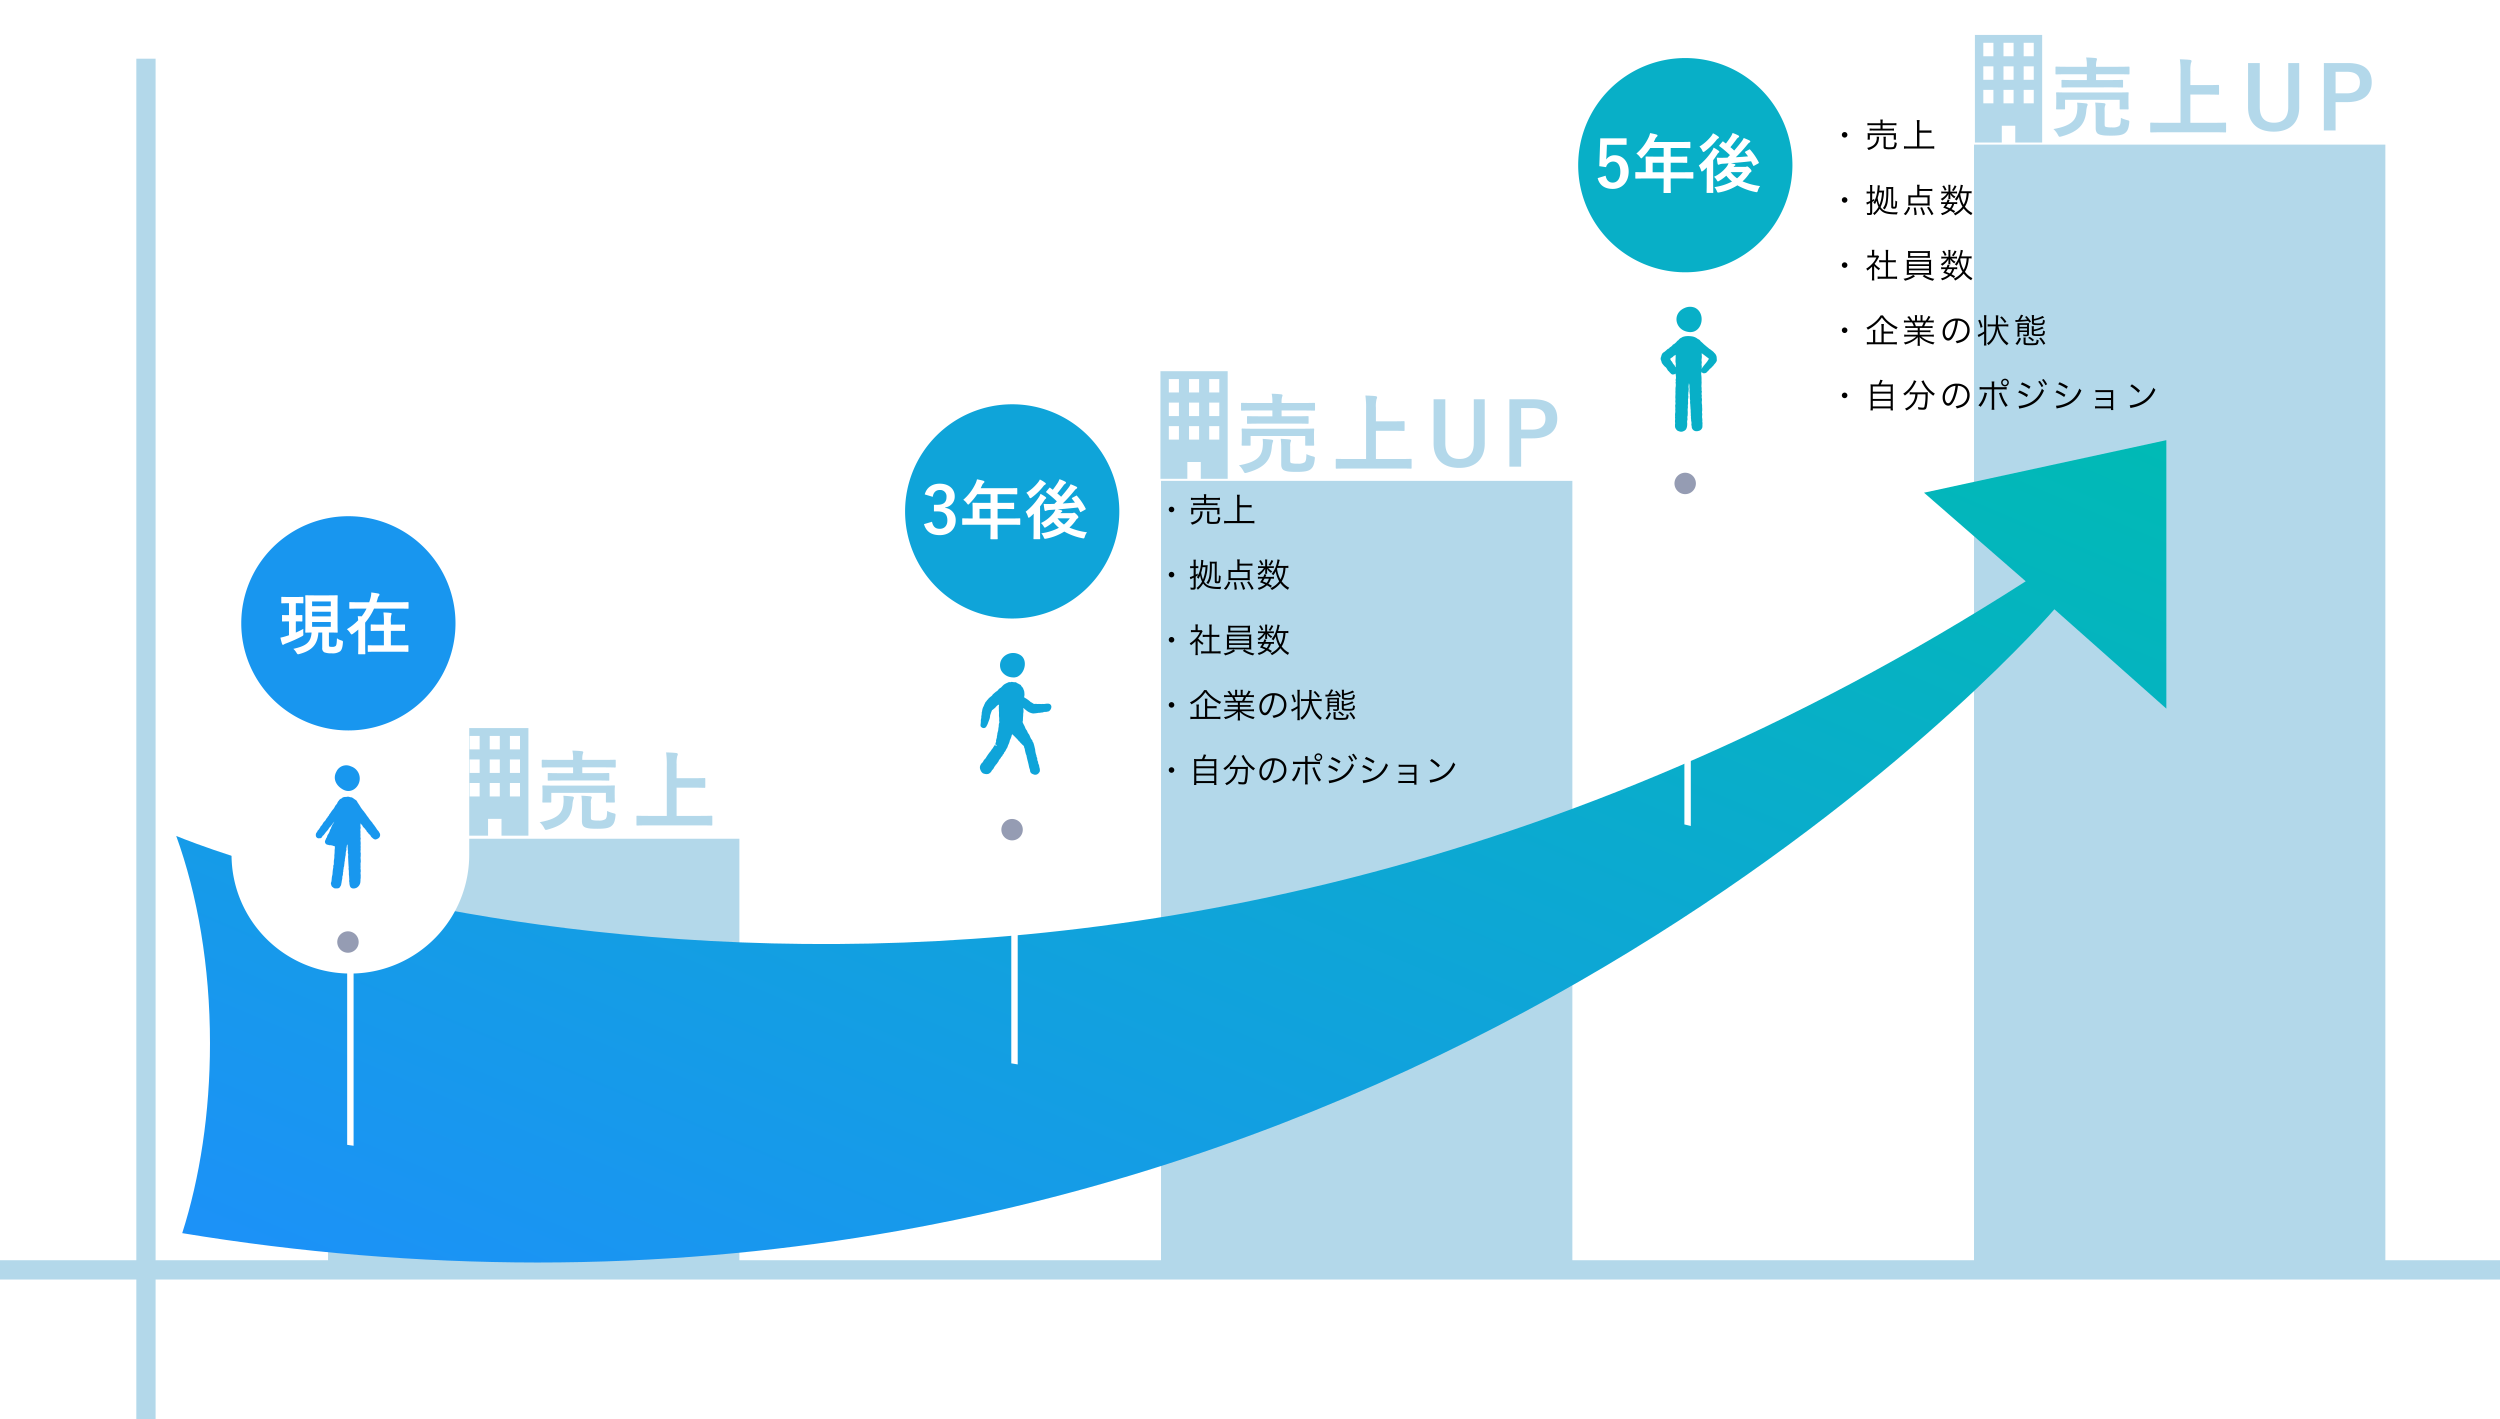 <svg xmlns="http://www.w3.org/2000/svg" xmlns:xlink="http://www.w3.org/1999/xlink" width="1036.237" height="588.262" viewBox="0 0 1036.237 588.262">
  <defs>
    <linearGradient id="linear-gradient" x1="0.5" x2="0.5" y2="1" gradientUnits="objectBoundingBox">
      <stop offset="0" stop-color="#007cba"/>
      <stop offset="0.507" stop-color="#006ba1"/>
      <stop offset="1" stop-color="#005a87"/>
    </linearGradient>
    <clipPath id="clip-path">
      <path id="パス_37209" data-name="パス 37209" d="M742.881,154.78,785.037,191.5C396.761,440.561,43.643,307.523,18.433,297.046c8.815,24.318,13.995,53.973,13.995,85.981,0,28.865-4.213,55.811-11.505,78.66A908.218,908.218,0,0,0,167.91,473.865h.3C565.038,473.827,796.929,203.1,796.929,203.1l46.4,41.181V133Z" transform="translate(-18.433 -133.004)" fill="url(#linear-gradient)"/>
    </clipPath>
    <linearGradient id="linear-gradient-2" x1="-0.028" y1="1" x2="1" gradientUnits="objectBoundingBox">
      <stop offset="0" stop-color="#1d90fa"/>
      <stop offset="1" stop-color="#00bab5"/>
    </linearGradient>
    <filter id="合体_4" x="80.47" y="190.086" width="129.519" height="300.413" filterUnits="userSpaceOnUse">
      <feOffset dx="1" dy="3" input="SourceAlpha"/>
      <feGaussianBlur stdDeviation="5" result="blur"/>
      <feFlood flood-opacity="0.161"/>
      <feComposite operator="in" in2="blur"/>
      <feComposite in="SourceGraphic"/>
    </filter>
    <clipPath id="clip-path-2">
      <rect id="長方形_343" data-name="長方形 343" width="26.659" height="51.039" fill="#1897ee"/>
    </clipPath>
    <filter id="合体_5" x="355.742" y="143.509" width="129.519" height="313.277" filterUnits="userSpaceOnUse">
      <feOffset dx="1" dy="3" input="SourceAlpha"/>
      <feGaussianBlur stdDeviation="5" result="blur-2"/>
      <feFlood flood-opacity="0.161"/>
      <feComposite operator="in" in2="blur-2"/>
      <feComposite in="SourceGraphic"/>
    </filter>
    <clipPath id="clip-path-3">
      <rect id="長方形_344" data-name="長方形 344" width="29.61" height="50.471" fill="#0fa4d9"/>
    </clipPath>
    <filter id="合体_6" x="634.74" y="0" width="129.519" height="358.002" filterUnits="userSpaceOnUse">
      <feOffset dx="1" dy="3" input="SourceAlpha"/>
      <feGaussianBlur stdDeviation="5" result="blur-3"/>
      <feFlood flood-opacity="0.161"/>
      <feComposite operator="in" in2="blur-3"/>
      <feComposite in="SourceGraphic"/>
    </filter>
    <clipPath id="clip-path-4">
      <rect id="長方形_345" data-name="長方形 345" width="23.3" height="51.802" fill="#08afc7"/>
    </clipPath>
  </defs>
  <g id="グループ_6382" data-name="グループ 6382" transform="translate(-352.238 -2076.122)">
    <g id="グループ_6381" data-name="グループ 6381" transform="translate(352.238 2090.614)" opacity="0.3">
      <line id="線_173" data-name="線 173" x2="1036.237" transform="translate(0 511.863)" fill="none" stroke="#007cba" stroke-width="8"/>
      <line id="線_174" data-name="線 174" y2="563.931" transform="translate(60.5 9.839)" fill="none" stroke="#007cba" stroke-width="8"/>
      <rect id="長方形_500" data-name="長方形 500" width="170.501" height="179.026" transform="translate(135.974 333.159)" fill="#007cba"/>
      <rect id="長方形_501" data-name="長方形 501" width="170.501" height="327.361" transform="translate(481.238 184.823)" fill="#007cba"/>
      <rect id="長方形_502" data-name="長方形 502" width="170.501" height="465.467" transform="translate(818.213 45.453)" fill="#007cba"/>
      <path id="パス_38618" data-name="パス 38618" d="M25.308-17.784c3.528,0,4.752.072,4.932.072.4,0,.432-.036.432-.4v-2.376c0-.36-.036-.4-.432-.4-.18,0-1.4.072-4.932.072H19.476V-23.22H28.26c3.312,0,4.464.072,4.68.072.36,0,.4-.036.4-.432v-2.448c0-.324-.036-.36-.4-.36-.216,0-1.368.072-4.68.072H19.476v-.072a8.1,8.1,0,0,1,.216-2.448,1.922,1.922,0,0,0,.18-.72c0-.144-.216-.324-.54-.36-1.224-.144-2.592-.216-3.96-.252a15.754,15.754,0,0,1,.288,3.78v.072H7.74c-3.312,0-4.428-.072-4.644-.072-.4,0-.432.036-.432.36v2.448c0,.4.036.432.432.432.216,0,1.332-.072,4.644-.072h7.92v2.412H10.476c-3.492,0-4.752-.072-4.968-.072-.324,0-.36.036-.36.4v2.376c0,.36.036.4.36.4.216,0,1.476-.072,4.968-.072ZM8.136-15.66c-3.348,0-4.572-.072-4.788-.072-.4,0-.432.036-.432.36,0,.252.072.792.072,1.8v1.08c0,2.736-.072,3.2-.072,3.456,0,.36.036.4.432.4h2.88c.36,0,.4-.036.4-.4v-3.6H29.268v3.6c0,.36.036.4.4.4H32.58c.36,0,.4-.036.4-.4,0-.216-.072-.72-.072-3.456v-1.3c0-.792.072-1.368.072-1.584,0-.324-.036-.36-.4-.36-.252,0-1.44.072-4.824.072Zm14.9,7.344a5.146,5.146,0,0,1,.144-1.764,1.419,1.419,0,0,0,.216-.72c0-.18-.216-.36-.684-.432-1.152-.108-2.268-.18-3.6-.252a29.4,29.4,0,0,1,.216,3.708V-.9c0,1.656.648,2.268,1.332,2.556,1.152.468,2.484.576,5.076.576,3.24,0,4.824-.324,5.76-1.08.972-.792,1.476-1.764,1.728-4.176.108-.936.072-.936-.864-1.188a12.9,12.9,0,0,1-2.592-.936c-.036,1.98-.18,2.952-.756,3.42a4.96,4.96,0,0,1-2.916.54A8.846,8.846,0,0,1,23.544-1.4c-.4-.144-.5-.324-.5-1.152ZM1.8-.5a8.033,8.033,0,0,1,1.836,2.34c.36.648.468.864.792.864a3.852,3.852,0,0,0,.828-.18C12.6.5,14.94-2.844,15.408-7.848a10.3,10.3,0,0,1,.36-2.088,1.838,1.838,0,0,0,.216-.72c0-.252-.216-.4-.612-.468-1.188-.144-2.448-.252-3.744-.324a13.225,13.225,0,0,1,.036,3.168C11.34-4.14,9.18-1.8,1.8-.5ZM68.4.828c3.24,0,4.356.072,4.572.072.36,0,.4-.036.4-.4V-2.772c0-.36-.036-.4-.4-.4-.216,0-1.332.072-4.572.072H58.572V-14.8h7.056c3.132,0,4.212.072,4.428.072.36,0,.4-.036.4-.4V-18.4c0-.36-.036-.4-.4-.4-.216,0-1.3.072-4.428.072H58.572v-5.688a12.679,12.679,0,0,1,.252-3.456,2.434,2.434,0,0,0,.252-.828c0-.216-.288-.432-.648-.468-1.224-.144-2.844-.216-4.212-.252A37.57,37.57,0,0,1,54.5-23.4V-3.1h-7.6c-3.24,0-4.356-.072-4.572-.072-.36,0-.4.036-.4.4V.5c0,.36.036.4.4.4.216,0,1.332-.072,4.572-.072Zm35.28-28.692H99.144V-9.648c0,4.572-2.232,6.516-5.9,6.516-3.708,0-5.9-1.944-5.9-6.516V-27.864h-4.86V-9.576c0,6.8,4.176,10.152,10.656,10.152,6.444,0,10.548-3.456,10.548-10.152Zm10.224,0V.072h4.86V-11.664h4.716c6.7,0,10.26-3.06,10.26-8.208s-3.1-7.992-9.972-7.992Zm4.86,3.636h4.752c3.708,0,5.328,1.62,5.328,4.392,0,2.844-1.8,4.536-5.508,4.536h-4.572Z" transform="translate(849.324 39.503)" fill="#007cba"/>
      <path id="パス_38603" data-name="パス 38603" d="M3.484,22.764H7.666v5.575H3.484Zm8.363,0h4.181v5.575H11.847Zm8.363,0h4.182v5.575H20.21ZM3.484,13.008H7.666v5.575H3.484Zm8.363,0h4.181v5.575H11.847Zm8.363,0h4.182v5.575H20.21ZM3.484,3.252H7.666V8.826H3.484Zm8.363,0h4.181V8.826H11.847Zm8.363,0h4.182V8.826H20.21ZM0,0V44.6H11.15V37.632h5.575V44.6h11.15V0Z" transform="translate(818.589 0)" fill="#007cba"/>
      <path id="パス_38617" data-name="パス 38617" d="M25.308-17.784c3.528,0,4.752.072,4.932.072.4,0,.432-.036.432-.4v-2.376c0-.36-.036-.4-.432-.4-.18,0-1.4.072-4.932.072H19.476V-23.22H28.26c3.312,0,4.464.072,4.68.072.36,0,.4-.036.4-.432v-2.448c0-.324-.036-.36-.4-.36-.216,0-1.368.072-4.68.072H19.476v-.072a8.1,8.1,0,0,1,.216-2.448,1.922,1.922,0,0,0,.18-.72c0-.144-.216-.324-.54-.36-1.224-.144-2.592-.216-3.96-.252a15.754,15.754,0,0,1,.288,3.78v.072H7.74c-3.312,0-4.428-.072-4.644-.072-.4,0-.432.036-.432.36v2.448c0,.4.036.432.432.432.216,0,1.332-.072,4.644-.072h7.92v2.412H10.476c-3.492,0-4.752-.072-4.968-.072-.324,0-.36.036-.36.4v2.376c0,.36.036.4.36.4.216,0,1.476-.072,4.968-.072ZM8.136-15.66c-3.348,0-4.572-.072-4.788-.072-.4,0-.432.036-.432.36,0,.252.072.792.072,1.8v1.08c0,2.736-.072,3.2-.072,3.456,0,.36.036.4.432.4h2.88c.36,0,.4-.036.4-.4v-3.6H29.268v3.6c0,.36.036.4.4.4H32.58c.36,0,.4-.036.4-.4,0-.216-.072-.72-.072-3.456v-1.3c0-.792.072-1.368.072-1.584,0-.324-.036-.36-.4-.36-.252,0-1.44.072-4.824.072Zm14.9,7.344a5.146,5.146,0,0,1,.144-1.764,1.419,1.419,0,0,0,.216-.72c0-.18-.216-.36-.684-.432-1.152-.108-2.268-.18-3.6-.252a29.4,29.4,0,0,1,.216,3.708V-.9c0,1.656.648,2.268,1.332,2.556,1.152.468,2.484.576,5.076.576,3.24,0,4.824-.324,5.76-1.08.972-.792,1.476-1.764,1.728-4.176.108-.936.072-.936-.864-1.188a12.9,12.9,0,0,1-2.592-.936c-.036,1.98-.18,2.952-.756,3.42a4.96,4.96,0,0,1-2.916.54A8.846,8.846,0,0,1,23.544-1.4c-.4-.144-.5-.324-.5-1.152ZM1.8-.5a8.033,8.033,0,0,1,1.836,2.34c.36.648.468.864.792.864a3.852,3.852,0,0,0,.828-.18C12.6.5,14.94-2.844,15.408-7.848a10.3,10.3,0,0,1,.36-2.088,1.838,1.838,0,0,0,.216-.72c0-.252-.216-.4-.612-.468-1.188-.144-2.448-.252-3.744-.324a13.225,13.225,0,0,1,.036,3.168C11.34-4.14,9.18-1.8,1.8-.5ZM68.4.828c3.24,0,4.356.072,4.572.072.36,0,.4-.036.4-.4V-2.772c0-.36-.036-.4-.4-.4-.216,0-1.332.072-4.572.072H58.572V-14.8h7.056c3.132,0,4.212.072,4.428.072.36,0,.4-.036.4-.4V-18.4c0-.36-.036-.4-.4-.4-.216,0-1.3.072-4.428.072H58.572v-5.688a12.679,12.679,0,0,1,.252-3.456,2.434,2.434,0,0,0,.252-.828c0-.216-.288-.432-.648-.468-1.224-.144-2.844-.216-4.212-.252A37.57,37.57,0,0,1,54.5-23.4V-3.1h-7.6c-3.24,0-4.356-.072-4.572-.072-.36,0-.4.036-.4.4V.5c0,.36.036.4.4.4.216,0,1.332-.072,4.572-.072Zm35.28-28.692H99.144V-9.648c0,4.572-2.232,6.516-5.9,6.516-3.708,0-5.9-1.944-5.9-6.516V-27.864h-4.86V-9.576c0,6.8,4.176,10.152,10.656,10.152,6.444,0,10.548-3.456,10.548-10.152Zm10.224,0V.072h4.86V-11.664h4.716c6.7,0,10.26-3.06,10.26-8.208s-3.1-7.992-9.972-7.992Zm4.86,3.636h4.752c3.708,0,5.328,1.62,5.328,4.392,0,2.844-1.8,4.536-5.508,4.536h-4.572Z" transform="translate(511.733 178.873)" fill="#007cba"/>
      <path id="パス_38604" data-name="パス 38604" d="M3.484,22.764H7.666v5.575H3.484Zm8.363,0h4.181v5.575H11.847Zm8.363,0h4.182v5.575H20.21ZM3.484,13.008H7.666v5.575H3.484Zm8.363,0h4.181v5.575H11.847Zm8.363,0h4.182v5.575H20.21ZM3.484,3.252H7.666V8.826H3.484Zm8.363,0h4.181V8.826H11.847Zm8.363,0h4.182V8.826H20.21ZM0,0V44.6H11.15V37.632h5.575V44.6h11.15V0Z" transform="translate(480.997 139.37)" fill="#007cba"/>
      <path id="パス_38616" data-name="パス 38616" d="M25.308-17.784c3.528,0,4.752.072,4.932.072.4,0,.432-.036.432-.4v-2.376c0-.36-.036-.4-.432-.4-.18,0-1.4.072-4.932.072H19.476V-23.22H28.26c3.312,0,4.464.072,4.68.072.36,0,.4-.036.4-.432v-2.448c0-.324-.036-.36-.4-.36-.216,0-1.368.072-4.68.072H19.476v-.072a8.1,8.1,0,0,1,.216-2.448,1.922,1.922,0,0,0,.18-.72c0-.144-.216-.324-.54-.36-1.224-.144-2.592-.216-3.96-.252a15.754,15.754,0,0,1,.288,3.78v.072H7.74c-3.312,0-4.428-.072-4.644-.072-.4,0-.432.036-.432.36v2.448c0,.4.036.432.432.432.216,0,1.332-.072,4.644-.072h7.92v2.412H10.476c-3.492,0-4.752-.072-4.968-.072-.324,0-.36.036-.36.4v2.376c0,.36.036.4.36.4.216,0,1.476-.072,4.968-.072ZM8.136-15.66c-3.348,0-4.572-.072-4.788-.072-.4,0-.432.036-.432.36,0,.252.072.792.072,1.8v1.08c0,2.736-.072,3.2-.072,3.456,0,.36.036.4.432.4h2.88c.36,0,.4-.036.4-.4v-3.6H29.268v3.6c0,.36.036.4.4.4H32.58c.36,0,.4-.036.4-.4,0-.216-.072-.72-.072-3.456v-1.3c0-.792.072-1.368.072-1.584,0-.324-.036-.36-.4-.36-.252,0-1.44.072-4.824.072Zm14.9,7.344a5.146,5.146,0,0,1,.144-1.764,1.419,1.419,0,0,0,.216-.72c0-.18-.216-.36-.684-.432-1.152-.108-2.268-.18-3.6-.252a29.4,29.4,0,0,1,.216,3.708V-.9c0,1.656.648,2.268,1.332,2.556,1.152.468,2.484.576,5.076.576,3.24,0,4.824-.324,5.76-1.08.972-.792,1.476-1.764,1.728-4.176.108-.936.072-.936-.864-1.188a12.9,12.9,0,0,1-2.592-.936c-.036,1.98-.18,2.952-.756,3.42a4.96,4.96,0,0,1-2.916.54A8.846,8.846,0,0,1,23.544-1.4c-.4-.144-.5-.324-.5-1.152ZM1.8-.5a8.033,8.033,0,0,1,1.836,2.34c.36.648.468.864.792.864a3.852,3.852,0,0,0,.828-.18C12.6.5,14.94-2.844,15.408-7.848a10.3,10.3,0,0,1,.36-2.088,1.838,1.838,0,0,0,.216-.72c0-.252-.216-.4-.612-.468-1.188-.144-2.448-.252-3.744-.324a13.225,13.225,0,0,1,.036,3.168C11.34-4.14,9.18-1.8,1.8-.5ZM68.4.828c3.24,0,4.356.072,4.572.072.36,0,.4-.036.4-.4V-2.772c0-.36-.036-.4-.4-.4-.216,0-1.332.072-4.572.072H58.572V-14.8h7.056c3.132,0,4.212.072,4.428.072.36,0,.4-.036.4-.4V-18.4c0-.36-.036-.4-.4-.4-.216,0-1.3.072-4.428.072H58.572v-5.688a12.679,12.679,0,0,1,.252-3.456,2.434,2.434,0,0,0,.252-.828c0-.216-.288-.432-.648-.468-1.224-.144-2.844-.216-4.212-.252A37.57,37.57,0,0,1,54.5-23.4V-3.1h-7.6c-3.24,0-4.356-.072-4.572-.072-.36,0-.4.036-.4.4V.5c0,.36.036.4.4.4.216,0,1.332-.072,4.572-.072Z" transform="translate(221.881 326.796)" fill="#007cba"/>
      <path id="パス_38605" data-name="パス 38605" d="M3.484,22.764H7.666v5.575H3.484Zm8.363,0h4.181v5.575H11.847Zm8.363,0h4.182v5.575H20.21ZM3.484,13.008H7.666v5.575H3.484Zm8.363,0h4.181v5.575H11.847Zm8.363,0h4.182v5.575H20.21ZM3.484,3.252H7.666V8.826H3.484Zm8.363,0h4.181V8.826H11.847Zm8.363,0h4.182V8.826H20.21ZM0,0V44.6H11.15V37.632h5.575V44.6h11.15V0Z" transform="translate(191.146 287.294)" fill="#007cba"/>
    </g>
    <g id="図" transform="translate(425.279 2088.622)">
      <g id="グループ_6023" data-name="グループ 6023" transform="translate(0 169.947)">
        <g id="グループ_6022" data-name="グループ 6022" transform="translate(0 0)" clip-path="url(#clip-path)">
          <path id="パス_37215" data-name="パス 37215" d="M0,0H824.9V340.861H0Z" fill="url(#linear-gradient-2)"/>
        </g>
      </g>
      <g id="グループ_6040" data-name="グループ 6040" transform="translate(21.93 190.086)">
        <g transform="matrix(1, 0, 0, 1, -94.97, -202.59)" filter="url(#合体_4)">
          <path id="合体_4-2" data-name="合体 4" d="M47.928,268.941V197.926A49.26,49.26,0,0,1,0,148.683V49.259a49.259,49.259,0,0,1,98.519,0v99.425A49.259,49.259,0,0,1,50.59,197.926v71.408C49.7,269.2,48.817,269.076,47.928,268.941Z" transform="translate(94.97 202.59)" fill="#fff" stroke="rgba(0,0,0,0)" stroke-miterlimit="10" stroke-width="1"/>
        </g>
        <path id="パス_37214" data-name="パス 37214" d="M99.376,254.773a4.438,4.438,0,1,0-4.438,4.438,4.438,4.438,0,0,0,4.438-4.438" transform="translate(-45.679 -66.888)" fill="#959cb3"/>
        <path id="パス_38615" data-name="パス 38615" d="M44.4,0A44.4,44.4,0,1,1,0,44.4,44.4,44.4,0,0,1,44.4,0Z" transform="translate(5.03 11.377)" fill="#1896ef"/>
        <path id="パス_38614" data-name="パス 38614" d="M-6.72-6.888c2.324,0,3.136.056,3.332.056.28,0,.308-.028.308-.308,0-.168-.056-1.2-.056-3.416v-8.036c0-2.212.056-3.248.056-3.416,0-.308-.028-.336-.308-.336-.2,0-1.008.056-3.5.056h-5.824c-2.492,0-3.332-.056-3.5-.056-.28,0-.308.028-.308.336,0,.168.056,1.2.056,3.416v8.036c0,2.212-.056,3.22-.056,3.416,0,.28.028.308.308.308.14,0,.728-.028,2.3-.056-.252,4.424-2.744,5.656-7.56,6.776a6.32,6.32,0,0,1,1.288,1.568c.336.532.448.672.728.672a2.847,2.847,0,0,0,.616-.14C-13.86.616-11.4-1.82-11.088-6.888h1.6V-.532a1.848,1.848,0,0,0,.868,1.848,7.847,7.847,0,0,0,3.08.42A5.269,5.269,0,0,0-2.072.9C-1.428.336-1.064-.7-.924-2.632c.056-.7,0-.784-.644-.98a5.446,5.446,0,0,1-1.82-.9c-.084,1.988-.168,2.884-.56,3.22A2.123,2.123,0,0,1-5.4-.952a3.08,3.08,0,0,1-1.008-.084c-.28-.112-.308-.308-.308-.868Zm.784-2.38h-7.756v-1.988h7.756Zm0-10.5v1.96h-7.756v-1.96Zm-7.756,6.188v-1.932h7.756v1.932Zm-6.636-5.46c1.96,0,2.548.056,2.716.056.28,0,.308-.028.308-.336v-2.044c0-.28-.028-.308-.308-.308-.168,0-.756.056-2.716.056h-3.108c-1.96,0-2.576-.056-2.744-.056-.252,0-.28.028-.28.308v2.044c0,.308.028.336.28.336.168,0,.784-.056,2.744-.056h.168v4.956c-1.82,0-2.408-.056-2.576-.056-.28,0-.308.028-.308.308v2.072c0,.28.028.308.308.308.168,0,.756-.056,2.576-.056v5.74c-.308.112-.616.224-.924.308a24.859,24.859,0,0,1-2.632.7,24.855,24.855,0,0,0,.7,2.632c.084.252.224.336.364.336a.693.693,0,0,0,.448-.2,5.661,5.661,0,0,1,.868-.392A55.627,55.627,0,0,0-18-5.264c.728-.392.728-.392.672-1.288a13.566,13.566,0,0,1,0-1.848c-.98.56-2.044,1.064-3.108,1.54v-4.648c1.68,0,2.24.056,2.408.056.28,0,.308-.028.308-.308v-2.072c0-.28-.028-.308-.308-.308-.168,0-.728.056-2.408.056V-19.04ZM5.46-1.848C5.46.5,5.4,1.652,5.4,1.82c0,.28.028.308.308.308H8.064c.28,0,.308-.028.308-.308,0-.14-.056-1.316-.056-3.668V-9.492c0-.616-.028-1.092,0-1.512a23.915,23.915,0,0,0,3.668-5.8H22.456c2.52,0,3.36.056,3.528.056.28,0,.308-.028.308-.308V-19.18c0-.28-.028-.308-.308-.308-.168,0-1.008.056-3.528.056H13.02c.168-.5.336-1.008.476-1.54a2.638,2.638,0,0,1,.5-1.092.858.858,0,0,0,.252-.532c0-.2-.14-.364-.476-.448-.868-.168-1.764-.308-2.94-.448a8.318,8.318,0,0,1-.308,2.268c-.168.616-.336,1.2-.532,1.792H5.6c-2.52,0-3.388-.056-3.556-.056-.28,0-.308.028-.308.308v2.128c0,.28.028.308.308.308.168,0,1.036-.056,3.556-.056H8.876A18.262,18.262,0,0,1,6.86-13.58c-.532-.056-1.064-.056-1.624-.084.084.644.14,1.148.168,1.708A23.083,23.083,0,0,1,.728-8.26a6.145,6.145,0,0,1,1.4,1.6c.252.392.392.56.588.56.168,0,.364-.14.7-.392.7-.5,1.4-1.064,2.044-1.624ZM22.148,1.064c2.688,0,3.612.056,3.808.056.252,0,.28-.028.28-.308V-1.316c0-.28-.028-.308-.28-.308-.2,0-1.12.056-3.808.056H18.956v-6.02h1.988c2.548,0,3.416.056,3.584.056.28,0,.308-.028.308-.308V-9.912c0-.28-.028-.308-.308-.308-.168,0-1.036.056-3.584.056H18.956v-.868a11.5,11.5,0,0,1,.168-3.108,1.557,1.557,0,0,0,.168-.588c0-.112-.168-.252-.448-.28-.952-.112-1.9-.168-2.968-.2a30.1,30.1,0,0,1,.2,4.228v.812H14.5c-2.548,0-3.416-.056-3.584-.056-.28,0-.308.028-.308.308V-7.84c0,.28.028.308.308.308.168,0,1.036-.056,3.584-.056h1.568v6.02H13.5c-2.716,0-3.64-.056-3.808-.056-.28,0-.308.028-.308.308V.812c0,.28.028.308.308.308.168,0,1.092-.056,3.808-.056Z" transform="translate(48.081 66.48)" fill="#fff"/>
        <g id="グループ_6043" data-name="グループ 6043" transform="translate(35.93 114.654)">
          <g id="グループ_6042" data-name="グループ 6042" transform="translate(0 0)" clip-path="url(#clip-path-2)">
            <path id="パス_37216" data-name="パス 37216" d="M.013,36.995A1.048,1.048,0,0,1,0,36.775a1.758,1.758,0,0,1,.083-.54.824.824,0,0,1,.117-.3h0l0,0,0,0L.233,35.9c.039-.053.079-.106.12-.156a2.588,2.588,0,0,0,.221-.325,1.294,1.294,0,0,0,.065-.147.869.869,0,0,0,.046-.132.555.555,0,0,1,.048-.079.485.485,0,0,1,.03-.068c.007-.011.019-.018.027-.028.15-.19.377-.322.488-.55l.535-.778c.078-.136.114-.293.2-.427a2.576,2.576,0,0,1,.337-.332,4.88,4.88,0,0,0,.576-.856.733.733,0,0,1,.079-.173c.042-.058.087-.114.131-.171a2.316,2.316,0,0,1,.615-.667l.282-.379c.188-.25.26-.583.513-.789s.314-.532.532-.776a1.6,1.6,0,0,0,.494-.781c.44-.471.715-1.032,1.108-1.531a5.736,5.736,0,0,1,.6-.73A6.79,6.79,0,0,0,8,24.809c.229-.41.6-.714.851-1.125a2.806,2.806,0,0,1,.677-1.128,1.934,1.934,0,0,1,1.007-.864c.2-.057.291-.255.519-.388a2.287,2.287,0,0,1,1.3-.29c.463,0,.907-.216,1.343-.065.2.032.427.111.642.167.189.076.4.007.668.117.588.337,1.112.791,1.656,1.113.39.267.572.847.774,1.13a21.743,21.743,0,0,1,1.22,1.9,18.669,18.669,0,0,0,1.388,1.782l.24.383c.535.553.818,1.281,1.354,1.789a13.853,13.853,0,0,0,1.651,2.166c.192.215.3.546.5.753.427.464.84,1.143,1.218,1.636a5.111,5.111,0,0,0,.915,1.237c.258.3.293.549.518.817a1.652,1.652,0,0,1-.485,2.182,1.812,1.812,0,0,1-.626.326,1.146,1.146,0,0,1-.909.152,2.764,2.764,0,0,1-1.031-.676l-.043-.042-.159-.129a1.807,1.807,0,0,1-.492-.709c-.053-.058-.279-.352-.338-.414-.019-.029-.152-.092-.342-.258-.327-.324-.224-.456-.527-.673a1.33,1.33,0,0,1-.513-.747.1.1,0,0,0-.014-.027s.006.008,0,0l-.039-.042-.306-.337c-.125-.158-.225-.339-.355-.493a2.853,2.853,0,0,1-.538-.524,1.97,1.97,0,0,1-.339-.455c-.1-.22-.1-.265-.147-.3-.245-.265-.48-.538-.7-.822-.009.371-.036.75-.033,1.067-.022.34.063.306.081.722a1.246,1.246,0,0,1-.119.58s0,0,0,0v.164l0,.37a.76.76,0,0,0,.032.252,2.558,2.558,0,0,1-.019.879,7.145,7.145,0,0,1,.017,1.566.9.9,0,0,0,0,.168,1.411,1.411,0,0,1,0,1.094l0,.006a.392.392,0,0,1,0,.084,1.1,1.1,0,0,0,.014.125c.022.139.025.43.042.519a5.213,5.213,0,0,1,.012,1.363,1.056,1.056,0,0,0-.012.227,3.331,3.331,0,0,1,.006,1.132,2.734,2.734,0,0,1,0,.908,6.253,6.253,0,0,0-.027.74,1.927,1.927,0,0,1,.077,1.02,4.5,4.5,0,0,1-.066,1.165c0,.171.04.536.042.709a3.61,3.61,0,0,1,.054.674,2.223,2.223,0,0,1-.067.815l-.037.1v.024c.025.36,0,.944.012,1.256a3.178,3.178,0,0,1-.025.889c-.03.184.086.309.073.657a2.867,2.867,0,0,1,0,.933c-.042.127-.061.183-.07.206.008.194.034.447.034.627a2.15,2.15,0,0,1,.058.442l-.016.768a3.164,3.164,0,0,1-.086.951,7.543,7.543,0,0,1-.094,1.487,3.183,3.183,0,0,1-1.451,1.978c-.968.506-2.428.565-2.817-.678a4.184,4.184,0,0,1-.225-1.343,2.3,2.3,0,0,0-.086-.468,1.962,1.962,0,0,1,.043-.785c-.081-.866-.048-1.407-.189-2.314a7.947,7.947,0,0,0,.011-1.1c-.008-.166-.019-.365-.027-.547a3.888,3.888,0,0,1-.1-.579,2.367,2.367,0,0,1,.06-.519c-.126-1.028-.169-2.962-.258-4.324a3.019,3.019,0,0,1,.06-.792l-.037-.54a3.547,3.547,0,0,1-.123-.43,1.537,1.537,0,0,1,.089-.741c-.017-.052-.048-.174-.091-.314a21.645,21.645,0,0,1-.111-2.323,1.243,1.243,0,0,1-.238-.021c-.029.243-.078.51-.114.756a3.136,3.136,0,0,0-.055.312c-.034.242-.1.365-.114.5,0,.024,0,.024,0,.014a1.608,1.608,0,0,1,.043.483,6.23,6.23,0,0,1-.179.73,4.628,4.628,0,0,0-.106.563,2.27,2.27,0,0,1-.014.461,2.813,2.813,0,0,1-.165,1.07,7.216,7.216,0,0,1-.162,1.049c-.063.25.022.338-.029.66a2.146,2.146,0,0,1-.106.44,2.882,2.882,0,0,0-.053.581l-.1.711a3.1,3.1,0,0,1-.109.823.909.909,0,0,0-.117.513,8.422,8.422,0,0,1-.172.973,1.744,1.744,0,0,1,0,.474c-.025.244-.138.428-.14.6a1.906,1.906,0,0,1-.05.84,2.442,2.442,0,0,1-.211.715c-.06.163.045.256.012.574-.078.609-.247,1.145-.294,1.758-.208.728-.079,1.14-.55,1.713a.492.492,0,0,0-.064.089,1.692,1.692,0,0,1-.266.4,1.011,1.011,0,0,1-.553.254l-.176.028a1.771,1.771,0,0,1-.634.031,2.07,2.07,0,0,1-.838-.082,1.722,1.722,0,0,1-.38-.255c-.211-.179-.454-.259-.632-.553a3.472,3.472,0,0,1-.266-.765,1.583,1.583,0,0,1-.073-.491,1.607,1.607,0,0,1,.153-.51c.2-.82.143-1.6.324-2.435a5.391,5.391,0,0,0,.19-.91,16.114,16.114,0,0,1,.263-2.414c.135-.477,0-.493.059-1,.075-.252.181-.374.184-.435l.035-.462a10.029,10.029,0,0,1,.056-1.5,6.1,6.1,0,0,0,.142-1.882,10.492,10.492,0,0,0,.127-1.946A7.312,7.312,0,0,1,7.9,42.3a5.777,5.777,0,0,0-.04-.847c-.2-.093-.387-.084-.621-.165a2.491,2.491,0,0,0-.343-.134c-.194-.039-.555-.12-.733-.149a3.406,3.406,0,0,0-.37.025,5.458,5.458,0,0,1-.764-.191,1.3,1.3,0,0,1-1.217-1.057c-.119-.618.329-1.063.479-1.641.112-.245.4-.392.37-.694a2.483,2.483,0,0,1,.518-1.065,5.613,5.613,0,0,0,.753-1.794c.084-.2.258-.307.317-.468.088-.148.064-.352.165-.54l.247-.51c.209-.664.766-1.15.978-1.8-.2.264-.423.516-.633.769A5.2,5.2,0,0,1,6.28,33a2.906,2.906,0,0,1-.537.6c-.349.386-.541.927-.932,1.3l-.543.594c-.343.413-.621.874-.98,1.274-.157.229-.462.3-.565.557a1.328,1.328,0,0,1-.471.643c-.21.212-.52.119-.772.174-.031.007-.056,0-.086,0a1.3,1.3,0,0,1-.208.012,1.065,1.065,0,0,1-.615-.182c-.011-.007-.024-.011-.035-.017S.492,37.922.469,37.9a1.227,1.227,0,0,1-.124-.117,2.371,2.371,0,0,1-.187-.252.957.957,0,0,1-.12-.39c0-.012,0-.025-.006-.039-.006-.037-.012-.074-.019-.111m0-.343c.008-.064.015-.127.029-.194s.029-.143.043-.215a1.758,1.758,0,0,0-.073.409m.481-1.092c.015-.02.031-.039.045-.06a.531.531,0,0,0,.027-.061c-.024.04-.045.082-.072.12m.2-.422c-.006.027-.019.05-.027.076.014-.042.035-.078.052-.117-.007.015-.019.025-.025.042m.118-.194a.831.831,0,0,1,.07-.07c-.024.023-.049.045-.07.07m1.9-2.5c.021-.027.043-.054.064-.082a.691.691,0,0,0,.063-.139c-.041.075-.083.148-.127.221M.732,38.062C.7,38.047.661,38.028.627,38.01a1.042,1.042,0,0,0,.106.052" transform="translate(-0.001 -7.918)" fill="#1897ee"/>
            <path id="パス_37217" data-name="パス 37217" d="M17.326,10.211h0a4.99,4.99,0,0,1-.46-.225c-.016-.009-.032-.014-.047-.023-.076-.042-.148-.094-.222-.143C14.052,8.3,12.59,5.469,14.19,2.587A4.494,4.494,0,0,1,20.2.408,5.3,5.3,0,0,1,23.55,7.257c-.927,2.6-3.638,4.167-6.223,2.954M16.411,9.7c.046.032.094.06.141.091-.047-.031-.1-.059-.141-.091" transform="translate(-5.651 0)" fill="#1897ee"/>
          </g>
        </g>
      </g>
      <g id="グループ_6044" data-name="グループ 6044" transform="translate(297.202 143.509)">
        <g transform="matrix(1, 0, 0, 1, -370.24, -156.01)" filter="url(#合体_5)">
          <path id="合体_5-2" data-name="合体 5" d="M47.928,281.738V197.926A49.259,49.259,0,0,1,0,148.684V49.259a49.259,49.259,0,0,1,98.519,0v99.425a49.259,49.259,0,0,1-47.928,49.242v84.261C49.7,282.037,48.818,281.893,47.928,281.738Z" transform="translate(370.24 156.01)" fill="#fff" stroke="rgba(0,0,0,0)" stroke-miterlimit="10" stroke-width="1"/>
        </g>
        <path id="パス_37214-2" data-name="パス 37214" d="M99.376,254.773a4.438,4.438,0,1,0-4.438,4.438,4.438,4.438,0,0,0,4.438-4.438" transform="translate(-45.678 -66.887)" fill="#959cb3"/>
        <path id="パス_37218" data-name="パス 37218" d="M44.4,0A44.4,44.4,0,1,1,0,44.4,44.4,44.4,0,0,1,44.4,0Z" transform="translate(4.909 11.564)" fill="#0fa4d9"/>
        <path id="パス_38613" data-name="パス 38613" d="M4.644-15.444c.27-1.944,1.431-2.835,2.862-2.835a2.614,2.614,0,0,1,2.835,2.889c0,2.079-1.08,3.24-3.78,3.24H5.13V-9.4H6.7c2.889,0,4,1.377,4,3.726,0,2.187-1.215,3.483-3.159,3.483-1.782,0-2.754-.837-3.213-2.916L1-4.131C1.917-.945,4.158.432,7.56.432c3.942,0,6.588-2.484,6.588-6.129A5.013,5.013,0,0,0,9.8-10.881v-.189a4.479,4.479,0,0,0,3.942-4.644c0-3-2.43-5.184-6.183-5.184-3.132,0-5.454,1.539-6.237,4.455ZM28.593-3.888v1.323c0,2.835-.054,4.239-.054,4.4,0,.27.027.3.324.3h2.4c.27,0,.3-.027.3-.3,0-.135-.054-1.566-.054-4.4V-3.888h5.724c2.376,0,3.213.054,3.375.054.27,0,.3-.027.3-.3V-6.264c0-.243-.027-.27-.3-.27-.162,0-1,.054-3.375.054H31.509v-3.942H34.4c2.646,0,3.537.054,3.7.054.243,0,.27-.027.27-.3V-12.69c0-.27-.027-.3-.27-.3-.162,0-1.053.054-3.7.054H31.509v-3.591h4.158c2.619,0,3.537.054,3.7.054.27,0,.3-.027.3-.3v-2c0-.27-.027-.3-.3-.3-.162,0-1.08.054-3.7.054H24.516l.54-1.161a2.633,2.633,0,0,1,.675-.972c.189-.189.324-.3.324-.513s-.162-.351-.486-.459c-.729-.216-1.62-.4-2.592-.594a8.658,8.658,0,0,1-.7,1.971,19.854,19.854,0,0,1-5,6.534,5.409,5.409,0,0,1,1.512,1.458c.27.351.4.513.54.513s.3-.135.567-.432a24.728,24.728,0,0,0,3.159-3.861h5.535v3.591H25.137c-2.619,0-3.537-.054-3.7-.054-.3,0-.324.027-.324.3,0,.162.054.891.054,2.43v3.78H20.52c-2.376,0-3.213-.054-3.375-.054-.27,0-.3.027-.3.27v2.133c0,.27.027.3.3.3.162,0,1-.054,3.375-.054ZM24.03-6.48v-3.942h4.563V-6.48Zm38.529-8.613c-.3.162-.351.27-.162.486.405.513.81,1.026,1.188,1.539-1.674.162-3.375.27-5.1.378a60.564,60.564,0,0,0,4.725-5.157c.486-.594.7-.837.945-.945a.481.481,0,0,0,.351-.432c0-.189-.108-.3-.4-.459-.621-.3-1.431-.648-2.322-1a6.449,6.449,0,0,1-.918,1.512c-.918,1.215-1.917,2.43-3.024,3.7a20.37,20.37,0,0,0-1.593-1.4c.864-1.026,1.674-2.106,2.511-3.213a2.271,2.271,0,0,1,.783-.783.559.559,0,0,0,.324-.432c0-.189-.108-.324-.351-.459a17.063,17.063,0,0,0-2.349-1,8.144,8.144,0,0,1-.7,1.458C55.7-20.115,55.026-19.2,54.4-18.387c-.351-.243-.7-.486-1.026-.756-.216-.162-.27-.189-.486.081l-1.08,1.269c-.135.162-.189.243-.189.324a.327.327,0,0,0,.162.243,43.94,43.94,0,0,1,4.293,3.645l-1.026,1.053c-.783.027-1.539.054-2.295.054a19.07,19.07,0,0,1-2.133-.054c.081.837.189,1.674.324,2.457.054.27.162.486.4.486a1.5,1.5,0,0,0,.513-.189,5.623,5.623,0,0,1,1.458-.243c.648-.027,1.377-.081,2.16-.162a6.112,6.112,0,0,1-.864,1.539,14.276,14.276,0,0,1-5.13,4.05,6.265,6.265,0,0,1,1.08,1.3c.243.432.351.621.54.621.135,0,.3-.108.621-.3a17.783,17.783,0,0,0,2.835-2.079,15.6,15.6,0,0,0,2.376,2.43,22.709,22.709,0,0,1-7.29,2.295A5.77,5.77,0,0,1,50.6,1.242c.324.783.351.783,1.161.621a21.634,21.634,0,0,0,7.4-2.916,25.124,25.124,0,0,0,7.4,2.754c.837.162.837.162,1.107-.648A5.7,5.7,0,0,1,68.58-.756,26.581,26.581,0,0,1,61.29-2.7a18.217,18.217,0,0,0,2.592-2.943,2.666,2.666,0,0,1,.81-.891.518.518,0,0,0,.3-.486c0-.243-.108-.459-.7-1.08-.675-.648-.864-.783-1.08-.783a.879.879,0,0,0-.378.108,1.481,1.481,0,0,1-.567.081h-4.7A1.587,1.587,0,0,1,58-9.126q.324-.162.324-.4c0-.189-.162-.3-.459-.378-.459-.108-.918-.216-1.485-.324,2.646-.216,5.751-.486,8.451-.81.3.567.567,1.134.837,1.7.135.3.189.3.513.108l1.62-.891c.27-.162.324-.243.189-.513a24.554,24.554,0,0,0-3.537-5.184c-.162-.189-.216-.216-.513-.027ZM61.452-6.534a13.685,13.685,0,0,1-2.43,2.565,12.055,12.055,0,0,1-2.673-2.565ZM46.44-1.512c0,2.16-.054,3.159-.054,3.321,0,.27.027.3.27.3H48.87c.27,0,.3-.027.3-.3,0-.135-.054-1.161-.054-3.321v-9.963c.621-.81,1.215-1.674,1.755-2.538a2.013,2.013,0,0,1,.594-.648.315.315,0,0,0,.189-.3c0-.189-.108-.3-.351-.486a15.76,15.76,0,0,0-2-1.242,5.883,5.883,0,0,1-.7,1.431,25.909,25.909,0,0,1-5.454,5.994,6.215,6.215,0,0,1,.918,1.944c.108.378.216.54.351.54s.324-.135.621-.351c.486-.405.972-.864,1.458-1.35-.027,1-.054,2.16-.054,3Zm2.592-21.114a6.134,6.134,0,0,1-.783,1.242,18.426,18.426,0,0,1-4.833,4.266,4.967,4.967,0,0,1,1.161,1.593c.189.459.324.648.513.648a1.333,1.333,0,0,0,.621-.324,24.592,24.592,0,0,0,4.644-4.482,2.563,2.563,0,0,1,.729-.729c.27-.162.432-.27.432-.459s-.135-.324-.378-.486A10.4,10.4,0,0,0,49.032-22.626Z" transform="translate(11.74 65.373)" fill="#fff"/>
        <path id="パス_38612" data-name="パス 38612" d="M7-6.468A1.153,1.153,0,0,0,5.852-5.32,1.153,1.153,0,0,0,7-4.172,1.153,1.153,0,0,0,8.148-5.32,1.153,1.153,0,0,0,7-6.468Zm13.468-3.64h-3.85a10.211,10.211,0,0,1-1.568-.084v.952A12.049,12.049,0,0,1,16.6-9.324h3.864v1.442H17.43a8.772,8.772,0,0,1-1.47-.084v.924a10.35,10.35,0,0,1,1.47-.07h7.14a9.976,9.976,0,0,1,1.484.07v-.924a7.54,7.54,0,0,1-1.484.084H21.336V-9.324H25.55a11.354,11.354,0,0,1,1.512.084v-.952a9.949,9.949,0,0,1-1.526.084h-4.2v-.266a7.208,7.208,0,0,1,.084-1.288H20.384a6.571,6.571,0,0,1,.084,1.288Zm-4.424,6.79V-5.18h9.912v1.862h.952a6.177,6.177,0,0,1-.056-.966v-.8a6.019,6.019,0,0,1,.056-.938,13.008,13.008,0,0,1-1.4.056H16.492a13.06,13.06,0,0,1-1.386-.056,6.452,6.452,0,0,1,.056.952v.8a6.452,6.452,0,0,1-.056.952ZM18.872-4.55a4.068,4.068,0,0,1,.042.56A3.672,3.672,0,0,1,16.786-.546,6.42,6.42,0,0,1,14.9.1a2.905,2.905,0,0,1,.6.882A6.653,6.653,0,0,0,18.214-.392a4.273,4.273,0,0,0,1.47-2.394c.042-.252.154-.966.168-1.162a3.215,3.215,0,0,1,.07-.574Zm3.766,1.106a5.462,5.462,0,0,1,.084-1.092h-1.05a5.209,5.209,0,0,1,.07,1.12v3.08c0,.49.112.7.448.826a6.271,6.271,0,0,0,1.932.182c1.456,0,2.086-.1,2.408-.378a3.654,3.654,0,0,0,.658-2.268,3.058,3.058,0,0,1-.882-.35,3.989,3.989,0,0,1-.364,1.862c-.182.238-.574.294-1.876.294-1.274,0-1.428-.056-1.428-.476ZM35.2-6.2h3.542a10.746,10.746,0,0,1,1.456.084V-7.2a10.461,10.461,0,0,1-1.456.084H35.2v-2.87a9.651,9.651,0,0,1,.1-1.456H34.1a9.779,9.779,0,0,1,.1,1.456v9.45H30.45A13.271,13.271,0,0,1,28.8-.616V.448A12.336,12.336,0,0,1,30.45.35h9.324a11.087,11.087,0,0,1,1.568.1V-.616a12.439,12.439,0,0,1-1.568.084H35.2ZM7,20.532A1.148,1.148,0,1,0,8.148,21.68,1.153,1.153,0,0,0,7,20.532ZM19.978,17.8c.042-.378.056-.49.07-.616a13.916,13.916,0,0,1,.168-1.5l-.938-.112c0,.182.014.294.014.336a17.617,17.617,0,0,1-.5,3.85A9.506,9.506,0,0,1,17.514,22.8a2.019,2.019,0,0,1,.644.644A15.23,15.23,0,0,0,18.872,22a9.08,9.08,0,0,0,.77,2.562,8.071,8.071,0,0,1-2.282,2.66,2.308,2.308,0,0,1,.546.728,10.871,10.871,0,0,0,2.2-2.59c1.246,1.778,2.912,2.3,7.21,2.3a3.18,3.18,0,0,1,.294-.938c-.462.042-.812.056-1.274.056a13.018,13.018,0,0,1-3.542-.392,4.047,4.047,0,0,1-2.3-1.736,15.911,15.911,0,0,0,1.4-5.866c.028-.448.056-.63.112-1.022a10.159,10.159,0,0,1-1.036.042Zm1.106.784a15.64,15.64,0,0,1-1.05,5.152,12.426,12.426,0,0,1-.742-2.87,16.015,16.015,0,0,0,.56-2.282Zm-4.914.378V22.1a6.794,6.794,0,0,1-1.582.588l.252.924c.056-.042.49-.252,1.33-.658V26.8c0,.238-.1.322-.35.322a6.48,6.48,0,0,1-1.05-.1,2.585,2.585,0,0,1,.168.868c.266.014.588.028.952.028.882,0,1.134-.21,1.134-.98V22.506c.35-.2.462-.266.84-.5v-.784c-.476.28-.616.35-.84.476v-2.73h.224a6.3,6.3,0,0,1,.854.042v-.868a4.554,4.554,0,0,1-.84.056h-.238v-1.3a9.5,9.5,0,0,1,.07-1.414H16.086a9.627,9.627,0,0,1,.084,1.428v1.288h-.546a4.21,4.21,0,0,1-.91-.07v.9a6.5,6.5,0,0,1,.938-.056ZM24.92,17.1v7.35c0,.644.238.826,1.05.826,1.19,0,1.26-.154,1.4-3a2.646,2.646,0,0,1-.756-.336,12.784,12.784,0,0,1-.126,2.31c-.042.2-.14.252-.406.252s-.35-.042-.35-.238V17.452a9.76,9.76,0,0,1,.042-1.176,5.46,5.46,0,0,1-.826.056h-1.2a6.96,6.96,0,0,1-.924-.056,9.27,9.27,0,0,1,.07,1.414c0,4.55-.28,5.922-1.456,7.378a2.637,2.637,0,0,1,.742.56,6.61,6.61,0,0,0,1.288-3.262A34.53,34.53,0,0,0,23.7,17.1Zm10.276.84h3.948a11.567,11.567,0,0,1,1.4.084V17.06a9.6,9.6,0,0,1-1.4.084H35.2V16.7a7.478,7.478,0,0,1,.1-1.33H34.188a8.38,8.38,0,0,1,.1,1.386V19.79H32.144c-.644,0-1.162-.028-1.582-.07a8.491,8.491,0,0,1,.056,1.05v2.24a7.817,7.817,0,0,1-.056,1.008A14.219,14.219,0,0,1,32,23.962h6.034a14.4,14.4,0,0,1,1.442.056,7.273,7.273,0,0,1-.056-1.008V20.77a7.655,7.655,0,0,1,.056-1.05,11.035,11.035,0,0,1-1.582.07H35.2Zm3.332,2.66v2.534H31.514V20.6Zm-9,7.378a9.743,9.743,0,0,0,1.848-3.108l-.826-.364a6.214,6.214,0,0,1-.756,1.652A5.865,5.865,0,0,1,28.7,27.476Zm4.536-.182a17.262,17.262,0,0,0-.434-3.024l-.8.14a13.936,13.936,0,0,1,.308,3.08Zm3.458-.168a21.31,21.31,0,0,0-1.232-2.954l-.77.252a12.987,12.987,0,0,1,1.106,3.08Zm3.5-.154a23.427,23.427,0,0,0-1.918-3.01l-.77.35a15.949,15.949,0,0,1,1.862,3.164ZM55.426,18a6.394,6.394,0,0,1-1.3.084H51.156c.182-.546.28-.938.462-1.624a8.671,8.671,0,0,1,.252-.882l-.952-.21a10.854,10.854,0,0,1-.714,3.01A9.469,9.469,0,0,1,48.482,21.4a2.162,2.162,0,0,1,.7.546A8.136,8.136,0,0,0,50.2,20.322a10.854,10.854,0,0,0,1.442,4.116,9.049,9.049,0,0,1-3.626,2.856,2.771,2.771,0,0,1,.574.784,10.991,10.991,0,0,0,3.556-2.884,9.842,9.842,0,0,0,3.108,2.772,3.651,3.651,0,0,1,.518-.868,8.669,8.669,0,0,1-3.108-2.646,9.225,9.225,0,0,0,1.092-2.52,12.7,12.7,0,0,0,.476-3.052,5.661,5.661,0,0,1,1.19.07Zm-2.058.882A9.811,9.811,0,0,1,53.2,20.5a9.749,9.749,0,0,1-1.05,3.136,12.081,12.081,0,0,1-1.414-4.452c.07-.154.07-.182.126-.308ZM48.58,26.314a12.174,12.174,0,0,0-1.456-.826,5.491,5.491,0,0,0,1.064-2.142h.266a4.815,4.815,0,0,1,1.008.07v-.882a4.293,4.293,0,0,1-.98.07H45.934c.14-.308.2-.448.378-.91l-.84-.2a6.175,6.175,0,0,1-.42,1.106H43.806a4.434,4.434,0,0,1-.994-.07v.882a4.668,4.668,0,0,1,.994-.07h.854a12.138,12.138,0,0,1-.994,1.512c1.134.42,1.512.574,2.142.868a8.005,8.005,0,0,1-3.08,1.484,2.84,2.84,0,0,1,.448.77,8.578,8.578,0,0,0,3.388-1.862,9.2,9.2,0,0,1,1.526.966Zm-1.232-2.968a4.514,4.514,0,0,1-.952,1.792c-.532-.252-.8-.35-1.554-.644.35-.546.49-.756.714-1.148Zm-.728-5.138V16.332a4.742,4.742,0,0,1,.07-.938h-.938a5.008,5.008,0,0,1,.07.938v1.876H44a5.877,5.877,0,0,1-1.134-.07v.868a5.729,5.729,0,0,1,1.106-.07h1.288a5.173,5.173,0,0,1-.56.728,7.929,7.929,0,0,1-2.072,1.6,2.576,2.576,0,0,1,.616.672,7.663,7.663,0,0,0,2.632-2.758,6.558,6.558,0,0,0-.056.812v.784a2.576,2.576,0,0,1-.056.574h.91a2.621,2.621,0,0,1-.056-.588v-.784a6.732,6.732,0,0,0-.056-.812,5.452,5.452,0,0,0,1.68,1.82,2.744,2.744,0,0,1,.546-.672,5.44,5.44,0,0,1-1.708-1.372h1.372a5.348,5.348,0,0,1,.952.056v-.84a4.976,4.976,0,0,1-.938.056ZM43.288,16A7.06,7.06,0,0,1,44.3,17.83l.756-.308A9.765,9.765,0,0,0,44,15.674Zm5.124-.364a6.688,6.688,0,0,1-1.162,2l.7.35a10.6,10.6,0,0,0,1.218-2ZM7,47.532A1.148,1.148,0,1,0,8.148,48.68,1.153,1.153,0,0,0,7,47.532Zm10.836,1.512a9.1,9.1,0,0,0,1.974,1.764,3.362,3.362,0,0,1,.476-.77,8.489,8.489,0,0,1-2.254-1.9,12.066,12.066,0,0,0,1.54-2.38c.154-.294.238-.448.336-.6l-.434-.49a5.1,5.1,0,0,1-.812.042H17.85V43.416a5.967,5.967,0,0,1,.084-1.092h-1.05a8.034,8.034,0,0,1,.07,1.078v1.3h-.826a9.193,9.193,0,0,1-1.092-.056v.924a9.676,9.676,0,0,1,1.12-.056h2.618a9.493,9.493,0,0,1-1.736,2.6,12.058,12.058,0,0,1-2.52,2.072,2.634,2.634,0,0,1,.518.784,14.353,14.353,0,0,0,1.932-1.652v4.354a9.529,9.529,0,0,1-.084,1.386H17.92a9.061,9.061,0,0,1-.084-1.372Zm4.858-2.38H21.308a8.934,8.934,0,0,1-1.372-.084v.98c.434-.042.9-.07,1.372-.07h1.386v5.978h-1.9a9.739,9.739,0,0,1-1.512-.084v1.05a9.249,9.249,0,0,1,1.5-.1h5.04a9.551,9.551,0,0,1,1.512.1v-1.05a9.739,9.739,0,0,1-1.512.084H23.6V47.49h1.834c.49,0,.938.028,1.372.07v-.98a9.061,9.061,0,0,1-1.372.084H23.6V43.64a6.6,6.6,0,0,1,.1-1.274H22.6a8.311,8.311,0,0,1,.1,1.274Zm16.828-2.842a7.273,7.273,0,0,1,.056-1.008,11.631,11.631,0,0,1-1.6.07H32.046a11.507,11.507,0,0,1-1.6-.07,8.109,8.109,0,0,1,.056,1.008V44.7a7.114,7.114,0,0,1-.056.98c.42-.028.924-.042,1.568-.042H38c.644,0,1.162.014,1.582.042a6.731,6.731,0,0,1-.056-.98Zm-.9-.2v1.3H31.388v-1.3ZM29.974,51.27a9.69,9.69,0,0,1-.056,1.47,15.651,15.651,0,0,1,1.582-.056h7a15.475,15.475,0,0,1,1.582.056c-.028-.266-.042-.378-.042-.476v-.238l-.014-.756V48.008a13.3,13.3,0,0,1,.056-1.526,15.829,15.829,0,0,1-1.582.056h-7a15.651,15.651,0,0,1-1.582-.056,13.778,13.778,0,0,1,.056,1.526Zm.868-3.99h8.316v1.064H30.842Zm0,1.764h8.316v1.092H30.842Zm0,1.792h8.316v1.12H30.842Zm1.792,1.9a8.632,8.632,0,0,1-4.046,1.61,2.755,2.755,0,0,1,.63.812,16.3,16.3,0,0,0,2.142-.714A9.02,9.02,0,0,0,33.376,53.3Zm3.92.532a11.4,11.4,0,0,0,4.242,1.9,2.866,2.866,0,0,1,.6-.784,10.477,10.477,0,0,1-4.172-1.666ZM55.426,45a6.394,6.394,0,0,1-1.3.084H51.156c.182-.546.28-.938.462-1.624a8.67,8.67,0,0,1,.252-.882l-.952-.21a10.854,10.854,0,0,1-.714,3.01A9.469,9.469,0,0,1,48.482,48.4a2.162,2.162,0,0,1,.7.546A8.136,8.136,0,0,0,50.2,47.322a10.854,10.854,0,0,0,1.442,4.116,9.049,9.049,0,0,1-3.626,2.856,2.771,2.771,0,0,1,.574.784,10.991,10.991,0,0,0,3.556-2.884,9.842,9.842,0,0,0,3.108,2.772,3.651,3.651,0,0,1,.518-.868,8.669,8.669,0,0,1-3.108-2.646,9.225,9.225,0,0,0,1.092-2.52,12.7,12.7,0,0,0,.476-3.052,5.661,5.661,0,0,1,1.19.07Zm-2.058.882a11.257,11.257,0,0,1-1.218,4.76,12.081,12.081,0,0,1-1.414-4.452c.07-.154.07-.182.126-.308ZM48.58,53.314a12.174,12.174,0,0,0-1.456-.826,5.491,5.491,0,0,0,1.064-2.142h.266a4.815,4.815,0,0,1,1.008.07v-.882a4.293,4.293,0,0,1-.98.07H45.934c.14-.308.2-.448.378-.91l-.84-.2a6.175,6.175,0,0,1-.42,1.106H43.806a4.434,4.434,0,0,1-.994-.07v.882a4.668,4.668,0,0,1,.994-.07h.854a12.139,12.139,0,0,1-.994,1.512c1.134.42,1.512.574,2.142.868a8.005,8.005,0,0,1-3.08,1.484,2.84,2.84,0,0,1,.448.77,8.579,8.579,0,0,0,3.388-1.862,9.2,9.2,0,0,1,1.526.966Zm-1.232-2.968a4.514,4.514,0,0,1-.952,1.792c-.532-.252-.8-.35-1.554-.644.35-.546.49-.756.714-1.148Zm-.728-5.138V43.332a4.742,4.742,0,0,1,.07-.938h-.938a5.008,5.008,0,0,1,.07.938v1.876H44a5.877,5.877,0,0,1-1.134-.07v.868a5.729,5.729,0,0,1,1.106-.07h1.288a5.173,5.173,0,0,1-.56.728,7.929,7.929,0,0,1-2.072,1.6,2.576,2.576,0,0,1,.616.672,7.663,7.663,0,0,0,2.632-2.758,6.558,6.558,0,0,0-.056.812v.784a2.576,2.576,0,0,1-.056.574h.91a2.621,2.621,0,0,1-.056-.588v-.784a6.732,6.732,0,0,0-.056-.812,5.452,5.452,0,0,0,1.68,1.82,2.744,2.744,0,0,1,.546-.672,5.44,5.44,0,0,1-1.708-1.372h1.372a5.348,5.348,0,0,1,.952.056v-.84a4.976,4.976,0,0,1-.938.056ZM43.288,43A7.06,7.06,0,0,1,44.3,44.83l.756-.308A9.765,9.765,0,0,0,44,42.674Zm5.124-.364a6.688,6.688,0,0,1-1.162,2l.7.35a10.6,10.6,0,0,0,1.218-2ZM7,74.532A1.148,1.148,0,1,0,8.148,75.68,1.153,1.153,0,0,0,7,74.532ZM21.8,80.65V77.066h2.464a9.244,9.244,0,0,1,1.428.084V76.128a8.643,8.643,0,0,1-1.428.084H21.8V74.6a8.767,8.767,0,0,1,.1-1.512h-1.12a9.165,9.165,0,0,1,.1,1.526V80.65h-2.59V77.08a9.311,9.311,0,0,1,.1-1.554H17.276a9.764,9.764,0,0,1,.1,1.554v3.57H16.38a8.955,8.955,0,0,1-1.568-.1V81.6a9.723,9.723,0,0,1,1.61-.1h9.226a9.759,9.759,0,0,1,1.6.1v-1.05a9.647,9.647,0,0,1-1.6.1Zm-1.26-11.13a10.769,10.769,0,0,1-2.226,2.66,15.341,15.341,0,0,1-3.682,2.45,3.015,3.015,0,0,1,.588.826A16.417,16.417,0,0,0,19,72.782a13.7,13.7,0,0,0,2.044-2.38,11.854,11.854,0,0,0,2.31,2.52,17.88,17.88,0,0,0,3.682,2.394,2.693,2.693,0,0,1,.56-.882,15.062,15.062,0,0,1-3.626-2.184,10.228,10.228,0,0,1-2.492-2.73ZM34.5,74.728V75.75H31.724a10.668,10.668,0,0,1-1.5-.07v.854a10.668,10.668,0,0,1,1.5-.07H34.5v1.078H30.478a10.682,10.682,0,0,1-1.582-.084v.91a13.164,13.164,0,0,1,1.582-.084h3.43a10.616,10.616,0,0,1-5.194,2.478,2.917,2.917,0,0,1,.574.812,11.131,11.131,0,0,0,5.264-3.01c-.042.546-.056.854-.056,1.176v.924a9.25,9.25,0,0,1-.084,1.47H35.42a10.6,10.6,0,0,1-.084-1.456V79.74c0-.308-.014-.56-.056-1.19a9.172,9.172,0,0,0,2.226,1.708,15.009,15.009,0,0,0,3.43,1.316,3.254,3.254,0,0,1,.546-.868,11.064,11.064,0,0,1-5.558-2.422h3.668a13.33,13.33,0,0,1,1.582.084v-.91a10.515,10.515,0,0,1-1.6.084H35.336V76.464h2.94a10.89,10.89,0,0,1,1.512.07V75.68a10.526,10.526,0,0,1-1.512.07h-2.94V74.728h3.808a11.012,11.012,0,0,1,1.512.07V73.93a10.526,10.526,0,0,1-1.512.07H37.156a15.947,15.947,0,0,0,.756-1.582h1.652a14.93,14.93,0,0,1,1.582.07v-.9a10.857,10.857,0,0,1-1.568.084h-.84a13.919,13.919,0,0,0,1.05-1.568l-.854-.364a9,9,0,0,1-1.106,1.932H36.484V70.6a6.551,6.551,0,0,1,.084-1.176h-.952a8.136,8.136,0,0,1,.056,1.162v1.092H34.188V70.584a7.889,7.889,0,0,1,.056-1.162h-.952a6.77,6.77,0,0,1,.084,1.176v1.078H32.2a8.314,8.314,0,0,0-1.246-1.862l-.8.378A7.348,7.348,0,0,1,31.3,71.676h-.966a10.9,10.9,0,0,1-1.554-.084v.9a14.93,14.93,0,0,1,1.582-.07H32.13A8.44,8.44,0,0,1,32.872,74h-2.03a10.19,10.19,0,0,1-1.5-.07V74.8a10.912,10.912,0,0,1,1.5-.07ZM33.726,74a11.509,11.509,0,0,0-.658-1.582H36.96A7.188,7.188,0,0,1,36.246,74Zm16.03-2.282a4.029,4.029,0,0,1,1.624.35,3.691,3.691,0,0,1,2.226,3.514,4.226,4.226,0,0,1-2.478,3.92,8.392,8.392,0,0,1-2.338.658,2.225,2.225,0,0,1,.49.938,10.83,10.83,0,0,0,2.128-.644,5.1,5.1,0,0,0,3.206-4.83,4.686,4.686,0,0,0-1.358-3.416,5.42,5.42,0,0,0-3.85-1.386,5.686,5.686,0,0,0-5.992,5.726c0,1.96.994,3.416,2.324,3.416,1.008,0,1.834-.84,2.646-2.688A20.986,20.986,0,0,0,49.756,71.718Zm-1.008.014a19.229,19.229,0,0,1-1.274,5.18c-.6,1.372-1.162,2.03-1.75,2.03-.756,0-1.344-1.036-1.344-2.38a4.841,4.841,0,0,1,2.282-4.172A4.421,4.421,0,0,1,48.748,71.732ZM67.9,74.07a8.914,8.914,0,0,1,1.344.084v-.966a9.061,9.061,0,0,1-1.372.084H64.918c.056-.728.07-1.176.1-2.184a10.319,10.319,0,0,1,.1-1.582H64.036a5.8,5.8,0,0,1,.084,1.05c0,1.456-.014,1.764-.056,2.716h-2a9.4,9.4,0,0,1-1.386-.084v.966a9.876,9.876,0,0,1,1.4-.084h1.918a10.547,10.547,0,0,1-1.442,4.76,6.934,6.934,0,0,1-2.17,2.254,2.582,2.582,0,0,1,.63.77,8.379,8.379,0,0,0,2.478-2.912,11.388,11.388,0,0,0,1.19-3.822,10.8,10.8,0,0,0,.994,3.066,9.771,9.771,0,0,0,3.01,3.738,3.307,3.307,0,0,1,.658-.868A8.354,8.354,0,0,1,66.43,77.78a14.8,14.8,0,0,1-1.288-3.71ZM59.22,76.2a14.128,14.128,0,0,1-2.688,1.414l.406.9c.182-.112.518-.308.994-.574.378-.224.854-.518,1.288-.812v3.6a8.7,8.7,0,0,1-.084,1.3h1.05a6.446,6.446,0,0,1-.084-1.246V70.668a6.462,6.462,0,0,1,.084-1.232h-1.05a8.113,8.113,0,0,1,.084,1.232ZM56.756,71.62a11.509,11.509,0,0,1,.98,3.038l.812-.336a13.97,13.97,0,0,0-1.022-3Zm11.7.532a14.042,14.042,0,0,0-1.946-2.226l-.658.448a10.775,10.775,0,0,1,1.9,2.31Zm2.394.126a6.146,6.146,0,0,1,.728-.07c2.268-.126,2.59-.154,4.522-.392.182.266.252.378.476.728l.686-.434a18.111,18.111,0,0,0-1.862-2.3l-.644.378a7.781,7.781,0,0,1,.91,1.036c-1.2.112-1.582.14-2.828.182.392-.574.63-.98,1.162-1.918l-.924-.252a8.037,8.037,0,0,1-1.134,2.2c-.294.014-.35.014-.49.014-.308,0-.476-.014-.7-.028Zm1.61,4.13h3.15v.728c0,.308-.07.364-.49.364a8.909,8.909,0,0,1-1.2-.112,1.818,1.818,0,0,1,.182.756c.336.014.644.028.854.028a2.927,2.927,0,0,0,1.078-.154c.238-.1.364-.392.364-.868V74.112a11.013,11.013,0,0,1,.056-1.4,9.02,9.02,0,0,1-1.232.056H72.87c-.574,0-.938-.014-1.246-.042a10.951,10.951,0,0,1,.042,1.148V76.9a9.363,9.363,0,0,1-.07,1.428h.924a10.142,10.142,0,0,1-.056-1.344Zm0-.644v-.84h3.15v.84Zm0-1.484v-.84h3.15v.84ZM78.456,70.4a4.165,4.165,0,0,1,.084-1.008h-.994a4.415,4.415,0,0,1,.084,1.036v2.142c0,.8.448.98,2.394.98,1.624,0,2.1-.056,2.408-.294.336-.238.462-.6.56-1.638a2.834,2.834,0,0,1-.8-.35c-.07,1.554-.1,1.568-1.75,1.568a9.488,9.488,0,0,1-1.75-.1c-.2-.07-.238-.14-.238-.35v-.672a22.949,22.949,0,0,0,2.394-.6c.5-.168,1.456-.518,1.876-.7l-.672-.686a10.8,10.8,0,0,1-3.6,1.288Zm-.042,4.62a4.032,4.032,0,0,1,.084-1.008H77.5a4.415,4.415,0,0,1,.084,1.036v2.058c0,.784.462.966,2.492.966,1.554,0,2.142-.084,2.464-.35.28-.252.378-.546.49-1.6a2.358,2.358,0,0,1-.8-.35c-.042.9-.112,1.232-.28,1.372s-.574.182-1.82.182c-1.47,0-1.722-.07-1.722-.434v-.8a19.145,19.145,0,0,0,3.542-1.008c.35-.14.392-.154.56-.21l-.63-.686a10.069,10.069,0,0,1-3.472,1.2Zm-6.832,6.762a8.13,8.13,0,0,0,1.512-2.646l-.784-.364a6.277,6.277,0,0,1-1.5,2.478Zm2.506-3.094a4.647,4.647,0,0,1,.084,1.022v1.232c0,.84.322.938,3.024.938,1.68,0,2.324-.07,2.632-.294.336-.252.5-.728.6-1.75a2.73,2.73,0,0,1-.868-.336,2.546,2.546,0,0,1-.238,1.288c-.168.252-.644.308-2.506.308-1.526,0-1.806-.056-1.806-.364V79.642a3.881,3.881,0,0,1,.084-.952ZM83.174,81.2A13.394,13.394,0,0,0,81.34,78.69l-.7.364A11.433,11.433,0,0,1,82.4,81.672Zm-4.662-1.484a8.839,8.839,0,0,0-1.89-1.344l-.588.49A7.351,7.351,0,0,1,77.9,80.286ZM7,101.532a1.148,1.148,0,1,0,1.148,1.148A1.153,1.153,0,0,0,7,101.532Zm10.976-3.374a13.241,13.241,0,0,1-1.652-.07,14.193,14.193,0,0,1,.07,1.736v7.434a11.441,11.441,0,0,1-.084,1.638h.966v-.826h7.392v.826h.98a9,9,0,0,1-.084-1.624V99.824a13.507,13.507,0,0,1,.07-1.736,13.851,13.851,0,0,1-1.694.07H20.566a14.856,14.856,0,0,0,.8-1.778L20.356,96.2a7.466,7.466,0,0,1-.756,1.96Zm-.7.826h7.406v2.142H17.276Zm0,2.954h7.406v2.212H17.276Zm0,3.024h7.406v2.282H17.276Zm16.212-2.73a6.779,6.779,0,0,1-.756,2.884,7.133,7.133,0,0,1-3.528,3.066,2.926,2.926,0,0,1,.616.784,8.216,8.216,0,0,0,3.528-3.052,7.973,7.973,0,0,0,1.092-3.682H37.7a19.928,19.928,0,0,1-.462,5.18c-.1.266-.252.35-.7.35a10.786,10.786,0,0,1-1.974-.238,3.881,3.881,0,0,1,.224.994c.882.084,1.372.112,1.834.112.812,0,1.148-.14,1.386-.56.364-.658.63-3.024.63-5.74a6.186,6.186,0,0,1,.056-.994,10.593,10.593,0,0,1-1.47.07H32.62a10.746,10.746,0,0,1-1.456-.084v.994a11.274,11.274,0,0,1,1.442-.084Zm-.574-5.81a4.5,4.5,0,0,1-.6,1.47,11.536,11.536,0,0,1-3.836,4.1,3.082,3.082,0,0,1,.686.756,13.9,13.9,0,0,0,4.41-5.25,3.82,3.82,0,0,1,.392-.714Zm3.108.392c.07.112.154.266.224.392a14.183,14.183,0,0,0,4.718,5.628,3.453,3.453,0,0,1,.658-.854,11.676,11.676,0,0,1-4.13-4.354,5.668,5.668,0,0,1-.532-1.176Zm13.734,1.9a4.029,4.029,0,0,1,1.624.35,3.691,3.691,0,0,1,2.226,3.514,4.226,4.226,0,0,1-2.478,3.92,8.392,8.392,0,0,1-2.338.658,2.225,2.225,0,0,1,.49.938,10.83,10.83,0,0,0,2.128-.644,5.1,5.1,0,0,0,3.206-4.83,4.686,4.686,0,0,0-1.358-3.416,5.42,5.42,0,0,0-3.85-1.386,5.686,5.686,0,0,0-5.992,5.726c0,1.96.994,3.416,2.324,3.416,1.008,0,1.834-.84,2.646-2.688A20.986,20.986,0,0,0,49.756,98.718Zm-1.008.014a19.229,19.229,0,0,1-1.274,5.18c-.6,1.372-1.162,2.03-1.75,2.03-.756,0-1.344-1.036-1.344-2.38a4.841,4.841,0,0,1,2.282-4.172A4.421,4.421,0,0,1,48.748,98.732Zm13.65.546H58.982a9,9,0,0,1-1.624-.084v1.064a10.884,10.884,0,0,1,1.61-.07H62.4v6.986a7.79,7.79,0,0,1-.084,1.47h1.148a8.453,8.453,0,0,1-.07-1.484v-6.972h3.556a10.884,10.884,0,0,1,1.61.07V99.194a9.182,9.182,0,0,1-1.638.084H63.392v-.91a8.067,8.067,0,0,1,.07-1.456H62.314A6.252,6.252,0,0,1,62.4,98.34Zm-3.024,2.2a7.148,7.148,0,0,1-.49,1.9,8.932,8.932,0,0,1-2.058,3.444,3.1,3.1,0,0,1,.924.6,12.5,12.5,0,0,0,2.45-4.83l.07-.308.084-.28a1.676,1.676,0,0,1,.084-.238Zm5.978.28c.1.224.224.532.35.91a16.791,16.791,0,0,0,2.436,4.816,3.025,3.025,0,0,1,.882-.658,12.439,12.439,0,0,1-2.17-3.752,10,10,0,0,1-.518-1.582Zm2.52-5.992a1.589,1.589,0,1,0,1.582,1.582A1.572,1.572,0,0,0,67.872,95.764Zm0,.588a1,1,0,1,1-1.008.994A1,1,0,0,1,67.872,96.352Zm5.152,1.778a15.113,15.113,0,0,1,3.444,1.862l.574-.938A21.808,21.808,0,0,0,73.57,97.29Zm-1.106,3.36a15.456,15.456,0,0,1,3.57,1.918l.546-.952a22.4,22.4,0,0,0-3.556-1.82Zm.476,6.692a4.287,4.287,0,0,1,.546-.14c5.04-.952,7.924-3.15,9.688-7.392a4.308,4.308,0,0,1-.868-.756,10.007,10.007,0,0,1-5.88,6.272,12.712,12.712,0,0,1-3.682.868h-.084ZM80.206,97.01a11.32,11.32,0,0,1,1.428,2.226l.7-.42a11.159,11.159,0,0,0-1.428-2.17Zm1.582-.742a10.776,10.776,0,0,1,1.442,2.2l.7-.406a10.7,10.7,0,0,0-1.456-2.17Zm5.334,1.82a14.723,14.723,0,0,1,3.444,1.848L91.14,99a20.7,20.7,0,0,0-3.472-1.764Zm-1.106,3.346a15.544,15.544,0,0,1,3.57,1.918l.546-.938a21.356,21.356,0,0,0-3.556-1.834Zm.476,6.706a3.286,3.286,0,0,1,.546-.154c.28-.056.532-.112.756-.154a15.991,15.991,0,0,0,3.542-1.2,10.974,10.974,0,0,0,5.39-6.034,4.221,4.221,0,0,1-.868-.742,10.425,10.425,0,0,1-1.68,3.136,9.221,9.221,0,0,1-4.2,3.122,12.107,12.107,0,0,1-3.766.868Zm21.112-.084v.7h.966a4.416,4.416,0,0,1-.056-.868V101.56c0-.49,0-.714.014-1.078-.252.014-.5.028-.952.028h-5.208a6.967,6.967,0,0,1-1.218-.084v.966a6.333,6.333,0,0,1,1.218-.056H107.6v2.436H102.69a6.967,6.967,0,0,1-1.218-.084v.952a6.164,6.164,0,0,1,1.2-.056H107.6v2.632h-5.376a7.192,7.192,0,0,1-1.218-.084v.98a6.251,6.251,0,0,1,1.218-.056Zm6.58-9.2a15.459,15.459,0,0,1,3.332,2.744l.728-.868A18.238,18.238,0,0,0,114.87,98.1Zm.1,9.1a7.356,7.356,0,0,1,.84-.224,14.115,14.115,0,0,0,5.222-2.086,12.279,12.279,0,0,0,4.27-5.348,2.8,2.8,0,0,1-.854-.826,10.579,10.579,0,0,1-5.712,6.23,12.186,12.186,0,0,1-4.074,1.078Z" transform="translate(108.347 60.487)"/>
        <g id="グループ_6045" data-name="グループ 6045" transform="translate(35.93 114.654)">
          <g id="グループ_6045-2" data-name="グループ 6045" transform="translate(0 0)" clip-path="url(#clip-path-3)">
            <path id="パス_37219" data-name="パス 37219" d="M29.6,29.816a1.794,1.794,0,0,0-.006-.431.929.929,0,0,0-.108-.322,1.141,1.141,0,0,0-.517-.568c-.017-.009-.027-.026-.046-.034-.042-.016-.089-.029-.134-.044l-.02-.006a2.1,2.1,0,0,0-.441-.1,1.922,1.922,0,0,0-.332,0,8,8,0,0,0-1.019.1l-.027,0c-.129.019-.255.037-.373.052-.117-.014-.235-.015-.353-.019a1.777,1.777,0,0,0-.183-.01h-.02a1.187,1.187,0,0,0-.2.014c-.114.006-.229.009-.342.024l-.55-.02a7.933,7.933,0,0,0-1.1.011,4.317,4.317,0,0,0-1.1-.048c-.458.1-.677-.231-1.036-.419-.307-.229-.734-.317-.949-.65a13.973,13.973,0,0,0-1.41-1.039c-.291-.245-.74-.329-.955-.637-.142-.155.036-.334.024-.541a3.3,3.3,0,0,0,.019-1.174,3.451,3.451,0,0,0-.192-1.167c-.2-.32-.22-.763-.486-1.066-.17-.357-.563-.539-.687-.926a.74.74,0,0,0-.478-.4,4.521,4.521,0,0,1-.5-.289,5.888,5.888,0,0,1-1.012-.568.882.882,0,0,0-.622-.1,7.514,7.514,0,0,1-1.146-.148,1.433,1.433,0,0,0-.609.116c-.155.055-.313-.031-.554-.038a1.581,1.581,0,0,0-.587.224,8.084,8.084,0,0,0-1.587.815c-.43.353-.874.869-1.243,1.24a4.308,4.308,0,0,0-.994.728,1.859,1.859,0,0,1-.342.43c-.278.338-.633.436-.937.711L6,23.9c-.23.171-.456.413-.674.6-.168.169-.178.341-.33.468l-.22.2a15.06,15.06,0,0,0-1.18.979,1.408,1.408,0,0,1-.331.435,2.863,2.863,0,0,0-.578.705c-.066.119-.239.2-.412.451-.224.563-.452.851-.625,1.384a1.671,1.671,0,0,1-.252.489,5.764,5.764,0,0,0-.463,1.543,3.8,3.8,0,0,1-.192.835,4.352,4.352,0,0,1-.036.887,8.318,8.318,0,0,0-.162.934,1.5,1.5,0,0,1,.011.473A4.065,4.065,0,0,0,.39,35.833c.008-.024-.086.786-.046.5-.029.488-.234,1.033.062,1.511a2.073,2.073,0,0,0,.786.537,1.261,1.261,0,0,0,1.371-.442c.144-.231.165-.3.243-.418A7.612,7.612,0,0,0,3.5,35.9a4.5,4.5,0,0,0,.286-.733,6.683,6.683,0,0,0,.308-.923l.1-.55a2.365,2.365,0,0,1,.02-.386A16.7,16.7,0,0,1,4.9,31.313,1.1,1.1,0,0,1,5.057,31l.039-.026.219-.141c.285-.236.687-.556.971-.8a3.013,3.013,0,0,0,.356-.418,4.284,4.284,0,0,0,.327-.336c.078-.093.37-.283.5-.4a3.238,3.238,0,0,0,.347-.142.873.873,0,0,0,.083-.067c0,.125,0,.255-.009.4a.952.952,0,0,1-.012.147,2.68,2.68,0,0,0-.048.628c.04.709-.007,1.314.086,2.068-.008.141,0,.64-.009.778a6.7,6.7,0,0,0,.073,1.434,6.042,6.042,0,0,1-.02,1.161,2.194,2.194,0,0,0,.1.573c-.007.1-.02.228-.019.3,0,.007,0,.037,0,.06s-.035.081-.069.153a1.608,1.608,0,0,0-.127.477,9.763,9.763,0,0,0-.059.984,1.218,1.218,0,0,1-.038.215c-.14.484-.116,1-.211,1.495a.588.588,0,0,1-.047.161,6,6,0,0,0-.2.714,2.947,2.947,0,0,0-.1.8,5.556,5.556,0,0,0-.163.778,2.266,2.266,0,0,1-.014.416c-.081.191-.23.738-.285.95a1.408,1.408,0,0,0-.039.527c.014.082.019.137.021.171a4.786,4.786,0,0,0-.307.962c-.057.086-.119.18-.17.256a4.533,4.533,0,0,1-.411.7,2.563,2.563,0,0,0-.417.679c-.042.089-.032.067-.047.086l-.231.233a2.386,2.386,0,0,0-.253.345c-.119.181-.379.583-.5.774A3.022,3.022,0,0,0,4,48.524a22.214,22.214,0,0,0-1.552,2.284c-.062.089-.272.353-.342.448a3.343,3.343,0,0,0-.3.265,1.874,1.874,0,0,0-.306.467c-.14.266-.256.432-.36.639L.9,52.807a1.981,1.981,0,0,0-.365.465,2.83,2.83,0,0,0-.486.984,2.441,2.441,0,0,0,.185,1.568,2.934,2.934,0,0,0,.932,1.295,2.333,2.333,0,0,0,.736.273,2.547,2.547,0,0,0,.794.12,2.55,2.55,0,0,0,.776-.079,2.743,2.743,0,0,0,1.446-1.369c.119-.253.034-.05.443-.514a2.887,2.887,0,0,0,.578-.948c.048-.177.053-.075.358-.463l.3-.5a2.112,2.112,0,0,0,.39-.381c.155-.241.493-.73.668-.955a1.606,1.606,0,0,0,.2-.464c.011-.04.019-.061.022-.071.27-.376.309-.385.7-.874a2.376,2.376,0,0,0,.22-.471.238.238,0,0,1,.034-.025,1.526,1.526,0,0,0,.392-.363,1.562,1.562,0,0,0,.215-.468c.012-.045.022-.073.029-.091s.014-.014.034-.03a1.888,1.888,0,0,0,.322-.32,1.367,1.367,0,0,0,.229-.526c.009-.045.017-.073.022-.094a.2.2,0,0,1,.02-.02,1.838,1.838,0,0,0,.4-.469l.07-.126.139-.252a4.663,4.663,0,0,0,.261-.543,3.1,3.1,0,0,0,.6-1.217l-.035.13c.04-.128.137-.392.176-.523a6.879,6.879,0,0,0,.726-2.046c.03-.122.209-.358.265-.544a8.373,8.373,0,0,0,.507-1.573c0-.035.136-.209.208-.347.794.766,1.56,1.524,2.323,2.334a3.723,3.723,0,0,0,.358.46c.186.175.326.263.373.316a3.348,3.348,0,0,0,.7.776,4.685,4.685,0,0,0,.771.751c.14.088.1.088.19.215.274.353.092.281.265.819.29.591.163.22.248.868.091.51.3,1.293.445,1.8.073.189.153.263.186.4l.05.246c.268,1.569.784,3.015,1.052,4.633.038.134.115.395.152.532a3.244,3.244,0,0,1,.157.421c.028.127.071.36.1.489a2.4,2.4,0,0,0,.111.574,1.75,1.75,0,0,0,1.168.943,1.8,1.8,0,0,0,2.269-.423,3.5,3.5,0,0,0,.478-.7,3.42,3.42,0,0,0-.219-1.886,2.039,2.039,0,0,0-.053-.553,4.591,4.591,0,0,0-.39-.95,2.007,2.007,0,0,1-.02-.424c-.078-.478-.279-.518-.332-.994-.109-.35.07-.721-.194-1.052-.223-.3-.075-.563-.235-.916a8.61,8.61,0,0,1-.478-2.41c-.229-.817-.368-1.646-.651-2.456a1.728,1.728,0,0,0-.221-.515c-.118-.151-.214-.248-.217-.348a1.28,1.28,0,0,0-.181-.551c-.14-.176-.27-.253-.331-.361-.158-.26-.327-.615-.455-.889a7.185,7.185,0,0,0-.4-.921c-.113-.3-.431-.532-.56-.83-.1-.229-.309-.691-.4-.922a3.716,3.716,0,0,1-.749-1.293c-.22-.629-.607-1.179-.864-1.807a.938.938,0,0,1-.047-.92c.025-.693.025-1.32.107-2.015.019-.281.017-.734.029-1a4.605,4.605,0,0,0,.032-2.013c-.027-.079-.04-.143.02-.172a.246.246,0,0,1,.2-.027c.121.063.188.253.33.36a7.981,7.981,0,0,1,.792.614,5.631,5.631,0,0,0,2.745,1.209,19.915,19.915,0,0,0,2.482-.306.807.807,0,0,0,.5,0c.324-.12.666-.047.994-.136a3.641,3.641,0,0,1,.973-.231,1.726,1.726,0,0,0,.5.022c.335-.125.742-.115,1.063-.27l.01,0,0,0a.818.818,0,0,0,.3-.253,2.1,2.1,0,0,0,.379-.458c.041-.063.081-.126.117-.193.02-.037.031-.077.048-.116s.027-.062.039-.094a2.132,2.132,0,0,0,.1-.356c0-.012,0-.024,0-.037.006-.042.009-.084.012-.126m-.122-.766a1.04,1.04,0,0,0-.1-.15,1.242,1.242,0,0,1,.1.15m-.127-.189c-.047-.055-.094-.114-.142-.171a1.339,1.339,0,0,1,.142.171m-5.03,3.179a.526.526,0,0,1,.173,0c-.073,0-.146,0-.219.008.017,0,.027-.006.047-.009m2.094-.242c-.064.018-.129.033-.193.051a.771.771,0,0,1,.193-.051m1.44-.176-.023.006.023-.006m-1.142-3.154c.014,0,.028,0,.042-.006l-.042.006M6.419,45.063l.52.507-.1.151a1.418,1.418,0,0,0-.091.184.69.69,0,0,1-.345-.43.707.707,0,0,1,.014-.412M28.675,31.39a.86.86,0,0,0,.1-.081.761.761,0,0,1-.1.081m.8-1.011,0-.011,0,.011m.128-.542c0,.029,0,.057-.008.085,0-.029,0-.057.008-.085" transform="translate(0 -7.312)" fill="#0fa4d9"/>
            <path id="パス_37220" data-name="パス 37220" d="M18.09,10.063c.036.006.071.016.107.02.014,0,.029,0,.043,0a6.5,6.5,0,0,0,.667.05,3.373,3.373,0,0,0,.388.012,2.128,2.128,0,0,0,.363-.056c.106-.017.217-.025.319-.053-.089.022-.183.028-.274.043l.13-.027c.066-.013.131-.024.2-.035-.018,0-.034.014-.052.019l.1-.029a1.7,1.7,0,0,0,.287-.073,3.473,3.473,0,0,0,.5-.227,2.1,2.1,0,0,0,.26-.177c2.71-1.71,3.693-6.551.915-8.546C17.693-1.92,11.833,2.029,13.8,7.06a5.537,5.537,0,0,0,4.294,3" transform="translate(-5.08 0)" fill="#0fa4d9"/>
          </g>
        </g>
      </g>
      <g id="グループ_6046" data-name="グループ 6046" transform="translate(576.2 0)">
        <g transform="matrix(1, 0, 0, 1, -649.24, -12.5)" filter="url(#合体_6)">
          <path id="合体_6-2" data-name="合体 6" d="M47.928,326.218V197.926A49.26,49.26,0,0,1,0,148.685V49.26a49.26,49.26,0,1,1,98.519,0v99.425a49.26,49.26,0,0,1-47.928,49.242v128.94C49.7,326.651,48.818,326.44,47.928,326.218Z" transform="translate(649.24 12.5)" fill="#fff" stroke="rgba(0,0,0,0)" stroke-miterlimit="10" stroke-width="1"/>
        </g>
        <path id="パス_37214-3" data-name="パス 37214" d="M99.376,254.773a4.438,4.438,0,1,0-4.438,4.438,4.438,4.438,0,0,0,4.438-4.438" transform="translate(-45.678 -66.887)" fill="#959cb3"/>
        <path id="パス_37218-2" data-name="パス 37218" d="M44.4,0A44.4,44.4,0,1,1,0,44.4,44.4,44.4,0,0,1,44.4,0Z" transform="translate(4.909 11.564)" fill="#08afc7"/>
        <path id="パス_38611" data-name="パス 38611" d="M13.23-20.547H2.322l-.4,11.556,2.808.405a2.993,2.993,0,0,1,2.916-2.322c1.89,0,3,1.512,3,4.185,0,2.862-1.215,4.536-3.159,4.536-1.512,0-2.565-.864-2.943-2.862l-3.294,1C1.971-1.026,4.266.432,7.506.432c3.888,0,6.588-2.862,6.588-7.209,0-4.077-2.4-6.75-5.805-6.75a4.177,4.177,0,0,0-3.537,1.782c.081-.594.135-1.323.162-1.944l.162-4.158H13.23ZM28.593-3.888v1.323c0,2.835-.054,4.239-.054,4.4,0,.27.027.3.324.3h2.4c.27,0,.3-.027.3-.3,0-.135-.054-1.566-.054-4.4V-3.888h5.724c2.376,0,3.213.054,3.375.054.27,0,.3-.027.3-.3V-6.264c0-.243-.027-.27-.3-.27-.162,0-1,.054-3.375.054H31.509v-3.942H34.4c2.646,0,3.537.054,3.7.054.243,0,.27-.027.27-.3V-12.69c0-.27-.027-.3-.27-.3-.162,0-1.053.054-3.7.054H31.509v-3.591h4.158c2.619,0,3.537.054,3.7.054.27,0,.3-.027.3-.3v-2c0-.27-.027-.3-.3-.3-.162,0-1.08.054-3.7.054H24.516l.54-1.161a2.633,2.633,0,0,1,.675-.972c.189-.189.324-.3.324-.513s-.162-.351-.486-.459c-.729-.216-1.62-.4-2.592-.594a8.658,8.658,0,0,1-.7,1.971,19.854,19.854,0,0,1-5,6.534,5.409,5.409,0,0,1,1.512,1.458c.27.351.4.513.54.513s.3-.135.567-.432a24.728,24.728,0,0,0,3.159-3.861h5.535v3.591H25.137c-2.619,0-3.537-.054-3.7-.054-.3,0-.324.027-.324.3,0,.162.054.891.054,2.43v3.78H20.52c-2.376,0-3.213-.054-3.375-.054-.27,0-.3.027-.3.27v2.133c0,.27.027.3.3.3.162,0,1-.054,3.375-.054ZM24.03-6.48v-3.942h4.563V-6.48Zm38.529-8.613c-.3.162-.351.27-.162.486.405.513.81,1.026,1.188,1.539-1.674.162-3.375.27-5.1.378a60.564,60.564,0,0,0,4.725-5.157c.486-.594.7-.837.945-.945a.481.481,0,0,0,.351-.432c0-.189-.108-.3-.4-.459-.621-.3-1.431-.648-2.322-1a6.449,6.449,0,0,1-.918,1.512c-.918,1.215-1.917,2.43-3.024,3.7a20.37,20.37,0,0,0-1.593-1.4c.864-1.026,1.674-2.106,2.511-3.213a2.271,2.271,0,0,1,.783-.783.559.559,0,0,0,.324-.432c0-.189-.108-.324-.351-.459a17.063,17.063,0,0,0-2.349-1,8.144,8.144,0,0,1-.7,1.458C55.7-20.115,55.026-19.2,54.4-18.387c-.351-.243-.7-.486-1.026-.756-.216-.162-.27-.189-.486.081l-1.08,1.269c-.135.162-.189.243-.189.324a.327.327,0,0,0,.162.243,43.94,43.94,0,0,1,4.293,3.645l-1.026,1.053c-.783.027-1.539.054-2.295.054a19.07,19.07,0,0,1-2.133-.054c.081.837.189,1.674.324,2.457.054.27.162.486.4.486a1.5,1.5,0,0,0,.513-.189,5.623,5.623,0,0,1,1.458-.243c.648-.027,1.377-.081,2.16-.162a6.112,6.112,0,0,1-.864,1.539,14.276,14.276,0,0,1-5.13,4.05,6.265,6.265,0,0,1,1.08,1.3c.243.432.351.621.54.621.135,0,.3-.108.621-.3a17.783,17.783,0,0,0,2.835-2.079,15.6,15.6,0,0,0,2.376,2.43,22.709,22.709,0,0,1-7.29,2.295A5.77,5.77,0,0,1,50.6,1.242c.324.783.351.783,1.161.621a21.634,21.634,0,0,0,7.4-2.916,25.124,25.124,0,0,0,7.4,2.754c.837.162.837.162,1.107-.648A5.7,5.7,0,0,1,68.58-.756,26.581,26.581,0,0,1,61.29-2.7a18.217,18.217,0,0,0,2.592-2.943,2.666,2.666,0,0,1,.81-.891.518.518,0,0,0,.3-.486c0-.243-.108-.459-.7-1.08-.675-.648-.864-.783-1.08-.783a.879.879,0,0,0-.378.108,1.481,1.481,0,0,1-.567.081h-4.7A1.587,1.587,0,0,1,58-9.126q.324-.162.324-.4c0-.189-.162-.3-.459-.378-.459-.108-.918-.216-1.485-.324,2.646-.216,5.751-.486,8.451-.81.3.567.567,1.134.837,1.7.135.3.189.3.513.108l1.62-.891c.27-.162.324-.243.189-.513a24.554,24.554,0,0,0-3.537-5.184c-.162-.189-.216-.216-.513-.027ZM61.452-6.534a13.685,13.685,0,0,1-2.43,2.565,12.055,12.055,0,0,1-2.673-2.565ZM46.44-1.512c0,2.16-.054,3.159-.054,3.321,0,.27.027.3.27.3H48.87c.27,0,.3-.027.3-.3,0-.135-.054-1.161-.054-3.321v-9.963c.621-.81,1.215-1.674,1.755-2.538a2.013,2.013,0,0,1,.594-.648.315.315,0,0,0,.189-.3c0-.189-.108-.3-.351-.486a15.76,15.76,0,0,0-2-1.242,5.883,5.883,0,0,1-.7,1.431,25.909,25.909,0,0,1-5.454,5.994,6.215,6.215,0,0,1,.918,1.944c.108.378.216.54.351.54s.324-.135.621-.351c.486-.405.972-.864,1.458-1.35-.027,1-.054,2.16-.054,3Zm2.592-21.114a6.134,6.134,0,0,1-.783,1.242,18.426,18.426,0,0,1-4.833,4.266,4.967,4.967,0,0,1,1.161,1.593c.189.459.324.648.513.648a1.333,1.333,0,0,0,.621-.324,24.592,24.592,0,0,0,4.644-4.482,2.563,2.563,0,0,1,.729-.729c.27-.162.432-.27.432-.459s-.135-.324-.378-.486A10.4,10.4,0,0,0,49.032-22.626Z" transform="translate(11.74 65.373)" fill="#fff"/>
        <path id="パス_38610" data-name="パス 38610" d="M7-6.468A1.153,1.153,0,0,0,5.852-5.32,1.153,1.153,0,0,0,7-4.172,1.153,1.153,0,0,0,8.148-5.32,1.153,1.153,0,0,0,7-6.468Zm14.868-3.64h-3.85a10.211,10.211,0,0,1-1.568-.084v.952A12.049,12.049,0,0,1,18-9.324h3.864v1.442H18.83a8.772,8.772,0,0,1-1.47-.084v.924a10.35,10.35,0,0,1,1.47-.07h7.14a9.976,9.976,0,0,1,1.484.07v-.924a7.54,7.54,0,0,1-1.484.084H22.736V-9.324H26.95a11.354,11.354,0,0,1,1.512.084v-.952a9.949,9.949,0,0,1-1.526.084h-4.2v-.266a7.208,7.208,0,0,1,.084-1.288H21.784a6.571,6.571,0,0,1,.084,1.288Zm-4.424,6.79V-5.18h9.912v1.862h.952a6.177,6.177,0,0,1-.056-.966v-.8a6.019,6.019,0,0,1,.056-.938,13.008,13.008,0,0,1-1.4.056H17.892a13.06,13.06,0,0,1-1.386-.056,6.452,6.452,0,0,1,.056.952v.8a6.452,6.452,0,0,1-.056.952ZM20.272-4.55a4.068,4.068,0,0,1,.042.56A3.672,3.672,0,0,1,18.186-.546,6.42,6.42,0,0,1,16.3.1a2.9,2.9,0,0,1,.6.882A6.653,6.653,0,0,0,19.614-.392a4.273,4.273,0,0,0,1.47-2.394c.042-.252.154-.966.168-1.162a3.216,3.216,0,0,1,.07-.574Zm3.766,1.106a5.462,5.462,0,0,1,.084-1.092h-1.05a5.209,5.209,0,0,1,.07,1.12v3.08c0,.49.112.7.448.826a6.271,6.271,0,0,0,1.932.182c1.456,0,2.086-.1,2.408-.378a3.654,3.654,0,0,0,.658-2.268,3.058,3.058,0,0,1-.882-.35,3.989,3.989,0,0,1-.364,1.862c-.182.238-.574.294-1.876.294-1.274,0-1.428-.056-1.428-.476ZM38-6.2h3.542a10.746,10.746,0,0,1,1.456.084V-7.2a10.461,10.461,0,0,1-1.456.084H38v-2.87a9.651,9.651,0,0,1,.1-1.456H36.9A9.779,9.779,0,0,1,37-9.982v9.45H33.25A13.271,13.271,0,0,1,31.6-.616V.448A12.336,12.336,0,0,1,33.25.35h9.324a11.087,11.087,0,0,1,1.568.1V-.616a12.439,12.439,0,0,1-1.568.084H38ZM7,20.532A1.148,1.148,0,1,0,8.148,21.68,1.153,1.153,0,0,0,7,20.532ZM21.378,17.8c.042-.378.056-.49.07-.616a13.916,13.916,0,0,1,.168-1.5l-.938-.112c0,.182.014.294.014.336a17.617,17.617,0,0,1-.5,3.85A9.506,9.506,0,0,1,18.914,22.8a2.019,2.019,0,0,1,.644.644A15.229,15.229,0,0,0,20.272,22a9.08,9.08,0,0,0,.77,2.562,8.071,8.071,0,0,1-2.282,2.66,2.308,2.308,0,0,1,.546.728,10.871,10.871,0,0,0,2.2-2.59c1.246,1.778,2.912,2.3,7.21,2.3a3.18,3.18,0,0,1,.294-.938c-.462.042-.812.056-1.274.056a13.018,13.018,0,0,1-3.542-.392,4.047,4.047,0,0,1-2.3-1.736,15.911,15.911,0,0,0,1.4-5.866c.028-.448.056-.63.112-1.022a10.159,10.159,0,0,1-1.036.042Zm1.106.784a15.64,15.64,0,0,1-1.05,5.152,12.426,12.426,0,0,1-.742-2.87,16.015,16.015,0,0,0,.56-2.282Zm-4.914.378V22.1a6.794,6.794,0,0,1-1.582.588l.252.924c.056-.042.49-.252,1.33-.658V26.8c0,.238-.1.322-.35.322a6.48,6.48,0,0,1-1.05-.1,2.585,2.585,0,0,1,.168.868c.266.014.588.028.952.028.882,0,1.134-.21,1.134-.98V22.506c.35-.2.462-.266.84-.5v-.784c-.476.28-.616.35-.84.476v-2.73h.224a6.3,6.3,0,0,1,.854.042v-.868a4.554,4.554,0,0,1-.84.056h-.238v-1.3a9.5,9.5,0,0,1,.07-1.414H17.486a9.627,9.627,0,0,1,.084,1.428v1.288h-.546a4.21,4.21,0,0,1-.91-.07v.9a6.5,6.5,0,0,1,.938-.056ZM26.32,17.1v7.35c0,.644.238.826,1.05.826,1.19,0,1.26-.154,1.4-3a2.646,2.646,0,0,1-.756-.336,12.784,12.784,0,0,1-.126,2.31c-.042.2-.14.252-.406.252s-.35-.042-.35-.238V17.452a9.76,9.76,0,0,1,.042-1.176,5.46,5.46,0,0,1-.826.056h-1.2a6.96,6.96,0,0,1-.924-.056,9.269,9.269,0,0,1,.07,1.414c0,4.55-.28,5.922-1.456,7.378a2.637,2.637,0,0,1,.742.56,6.61,6.61,0,0,0,1.288-3.262A34.529,34.529,0,0,0,25.1,17.1ZM38,17.942h3.948a11.567,11.567,0,0,1,1.4.084V17.06a9.6,9.6,0,0,1-1.4.084H38V16.7a7.478,7.478,0,0,1,.1-1.33H36.988a8.38,8.38,0,0,1,.1,1.386V19.79H34.944c-.644,0-1.162-.028-1.582-.07a8.491,8.491,0,0,1,.056,1.05v2.24a7.817,7.817,0,0,1-.056,1.008,14.219,14.219,0,0,1,1.442-.056h6.034a14.4,14.4,0,0,1,1.442.056,7.273,7.273,0,0,1-.056-1.008V20.77a7.655,7.655,0,0,1,.056-1.05,11.035,11.035,0,0,1-1.582.07H38Zm3.332,2.66v2.534H34.314V20.6Zm-9,7.378a9.743,9.743,0,0,0,1.848-3.108l-.826-.364a6.214,6.214,0,0,1-.756,1.652A5.865,5.865,0,0,1,31.5,27.476Zm4.536-.182a17.263,17.263,0,0,0-.434-3.024l-.8.14a13.936,13.936,0,0,1,.308,3.08Zm3.458-.168a21.309,21.309,0,0,0-1.232-2.954l-.77.252a12.987,12.987,0,0,1,1.106,3.08Zm3.5-.154a23.428,23.428,0,0,0-1.918-3.01l-.77.35a15.949,15.949,0,0,1,1.862,3.164ZM59.626,18a6.394,6.394,0,0,1-1.3.084H55.356c.182-.546.28-.938.462-1.624a8.671,8.671,0,0,1,.252-.882l-.952-.21a10.854,10.854,0,0,1-.714,3.01A9.469,9.469,0,0,1,52.682,21.4a2.162,2.162,0,0,1,.7.546A8.135,8.135,0,0,0,54.4,20.322a10.854,10.854,0,0,0,1.442,4.116,9.049,9.049,0,0,1-3.626,2.856,2.771,2.771,0,0,1,.574.784,10.991,10.991,0,0,0,3.556-2.884,9.842,9.842,0,0,0,3.108,2.772,3.65,3.65,0,0,1,.518-.868,8.669,8.669,0,0,1-3.108-2.646,9.225,9.225,0,0,0,1.092-2.52,12.7,12.7,0,0,0,.476-3.052,5.661,5.661,0,0,1,1.19.07Zm-2.058.882A9.811,9.811,0,0,1,57.4,20.5a9.749,9.749,0,0,1-1.05,3.136,12.081,12.081,0,0,1-1.414-4.452c.07-.154.07-.182.126-.308ZM52.78,26.314a12.173,12.173,0,0,0-1.456-.826,5.491,5.491,0,0,0,1.064-2.142h.266a4.815,4.815,0,0,1,1.008.07v-.882a4.293,4.293,0,0,1-.98.07H50.134c.14-.308.2-.448.378-.91l-.84-.2a6.175,6.175,0,0,1-.42,1.106H48.006a4.434,4.434,0,0,1-.994-.07v.882a4.668,4.668,0,0,1,.994-.07h.854a12.138,12.138,0,0,1-.994,1.512c1.134.42,1.512.574,2.142.868a8.005,8.005,0,0,1-3.08,1.484,2.84,2.84,0,0,1,.448.77,8.578,8.578,0,0,0,3.388-1.862,9.2,9.2,0,0,1,1.526.966Zm-1.232-2.968a4.514,4.514,0,0,1-.952,1.792c-.532-.252-.8-.35-1.554-.644.35-.546.49-.756.714-1.148Zm-.728-5.138V16.332a4.742,4.742,0,0,1,.07-.938h-.938a5.008,5.008,0,0,1,.07.938v1.876H48.2a5.877,5.877,0,0,1-1.134-.07v.868a5.729,5.729,0,0,1,1.106-.07h1.288a5.173,5.173,0,0,1-.56.728,7.929,7.929,0,0,1-2.072,1.6,2.576,2.576,0,0,1,.616.672,7.663,7.663,0,0,0,2.632-2.758,6.558,6.558,0,0,0-.056.812v.784a2.576,2.576,0,0,1-.056.574h.91a2.621,2.621,0,0,1-.056-.588v-.784a6.732,6.732,0,0,0-.056-.812,5.452,5.452,0,0,0,1.68,1.82,2.744,2.744,0,0,1,.546-.672,5.44,5.44,0,0,1-1.708-1.372h1.372a5.348,5.348,0,0,1,.952.056v-.84a4.976,4.976,0,0,1-.938.056ZM47.488,16A7.06,7.06,0,0,1,48.5,17.83l.756-.308a9.765,9.765,0,0,0-1.05-1.848Zm5.124-.364a6.688,6.688,0,0,1-1.162,2l.7.35a10.6,10.6,0,0,0,1.218-2ZM7,47.532A1.148,1.148,0,1,0,8.148,48.68,1.153,1.153,0,0,0,7,47.532Zm12.236,1.512a9.1,9.1,0,0,0,1.974,1.764,3.362,3.362,0,0,1,.476-.77,8.489,8.489,0,0,1-2.254-1.9,12.066,12.066,0,0,0,1.54-2.38c.154-.294.238-.448.336-.6l-.434-.49a5.1,5.1,0,0,1-.812.042H19.25V43.416a5.967,5.967,0,0,1,.084-1.092h-1.05a8.034,8.034,0,0,1,.07,1.078v1.3h-.826a9.193,9.193,0,0,1-1.092-.056v.924a9.676,9.676,0,0,1,1.12-.056h2.618a9.493,9.493,0,0,1-1.736,2.6,12.058,12.058,0,0,1-2.52,2.072,2.634,2.634,0,0,1,.518.784,14.353,14.353,0,0,0,1.932-1.652v4.354a9.529,9.529,0,0,1-.084,1.386H19.32a9.061,9.061,0,0,1-.084-1.372Zm4.858-2.38H22.708a8.934,8.934,0,0,1-1.372-.084v.98c.434-.042.9-.07,1.372-.07h1.386v5.978h-1.9a9.739,9.739,0,0,1-1.512-.084v1.05a9.249,9.249,0,0,1,1.5-.1h5.04a9.551,9.551,0,0,1,1.512.1v-1.05a9.739,9.739,0,0,1-1.512.084H25V47.49h1.834c.49,0,.938.028,1.372.07v-.98a9.061,9.061,0,0,1-1.372.084H25V43.64a6.6,6.6,0,0,1,.1-1.274H24a8.311,8.311,0,0,1,.1,1.274Zm18.228-2.842a7.273,7.273,0,0,1,.056-1.008,11.631,11.631,0,0,1-1.6.07H34.846a11.507,11.507,0,0,1-1.6-.07,8.109,8.109,0,0,1,.056,1.008V44.7a7.114,7.114,0,0,1-.056.98c.42-.028.924-.042,1.568-.042H40.8c.644,0,1.162.014,1.582.042a6.731,6.731,0,0,1-.056-.98Zm-.9-.2v1.3H34.188v-1.3ZM32.774,51.27a9.69,9.69,0,0,1-.056,1.47,15.651,15.651,0,0,1,1.582-.056h7a15.475,15.475,0,0,1,1.582.056c-.028-.266-.042-.378-.042-.476v-.238l-.014-.756V48.008a13.3,13.3,0,0,1,.056-1.526,15.829,15.829,0,0,1-1.582.056h-7a15.651,15.651,0,0,1-1.582-.056,13.778,13.778,0,0,1,.056,1.526Zm.868-3.99h8.316v1.064H33.642Zm0,1.764h8.316v1.092H33.642Zm0,1.792h8.316v1.12H33.642Zm1.792,1.9a8.632,8.632,0,0,1-4.046,1.61,2.755,2.755,0,0,1,.63.812,16.3,16.3,0,0,0,2.142-.714A9.02,9.02,0,0,0,36.176,53.3Zm3.92.532a11.4,11.4,0,0,0,4.242,1.9,2.866,2.866,0,0,1,.6-.784,10.477,10.477,0,0,1-4.172-1.666ZM59.626,45a6.394,6.394,0,0,1-1.3.084H55.356c.182-.546.28-.938.462-1.624a8.67,8.67,0,0,1,.252-.882l-.952-.21a10.854,10.854,0,0,1-.714,3.01A9.469,9.469,0,0,1,52.682,48.4a2.162,2.162,0,0,1,.7.546A8.135,8.135,0,0,0,54.4,47.322a10.854,10.854,0,0,0,1.442,4.116,9.049,9.049,0,0,1-3.626,2.856,2.771,2.771,0,0,1,.574.784,10.991,10.991,0,0,0,3.556-2.884,9.842,9.842,0,0,0,3.108,2.772,3.65,3.65,0,0,1,.518-.868,8.669,8.669,0,0,1-3.108-2.646,9.225,9.225,0,0,0,1.092-2.52,12.7,12.7,0,0,0,.476-3.052,5.661,5.661,0,0,1,1.19.07Zm-2.058.882a11.257,11.257,0,0,1-1.218,4.76,12.081,12.081,0,0,1-1.414-4.452c.07-.154.07-.182.126-.308ZM52.78,53.314a12.174,12.174,0,0,0-1.456-.826,5.491,5.491,0,0,0,1.064-2.142h.266a4.815,4.815,0,0,1,1.008.07v-.882a4.293,4.293,0,0,1-.98.07H50.134c.14-.308.2-.448.378-.91l-.84-.2a6.175,6.175,0,0,1-.42,1.106H48.006a4.434,4.434,0,0,1-.994-.07v.882a4.668,4.668,0,0,1,.994-.07h.854a12.139,12.139,0,0,1-.994,1.512c1.134.42,1.512.574,2.142.868a8.005,8.005,0,0,1-3.08,1.484,2.84,2.84,0,0,1,.448.77,8.579,8.579,0,0,0,3.388-1.862,9.2,9.2,0,0,1,1.526.966Zm-1.232-2.968a4.514,4.514,0,0,1-.952,1.792c-.532-.252-.8-.35-1.554-.644.35-.546.49-.756.714-1.148Zm-.728-5.138V43.332a4.742,4.742,0,0,1,.07-.938h-.938a5.008,5.008,0,0,1,.07.938v1.876H48.2a5.877,5.877,0,0,1-1.134-.07v.868a5.729,5.729,0,0,1,1.106-.07h1.288a5.173,5.173,0,0,1-.56.728,7.929,7.929,0,0,1-2.072,1.6,2.576,2.576,0,0,1,.616.672,7.663,7.663,0,0,0,2.632-2.758,6.558,6.558,0,0,0-.056.812v.784a2.576,2.576,0,0,1-.056.574h.91a2.621,2.621,0,0,1-.056-.588v-.784a6.732,6.732,0,0,0-.056-.812,5.452,5.452,0,0,0,1.68,1.82,2.744,2.744,0,0,1,.546-.672,5.44,5.44,0,0,1-1.708-1.372h1.372a5.348,5.348,0,0,1,.952.056v-.84a4.976,4.976,0,0,1-.938.056ZM47.488,43A7.06,7.06,0,0,1,48.5,44.83l.756-.308a9.765,9.765,0,0,0-1.05-1.848Zm5.124-.364a6.688,6.688,0,0,1-1.162,2l.7.35a10.6,10.6,0,0,0,1.218-2ZM7,74.532A1.148,1.148,0,1,0,8.148,75.68,1.153,1.153,0,0,0,7,74.532ZM23.2,80.65V77.066h2.464a9.245,9.245,0,0,1,1.428.084V76.128a8.643,8.643,0,0,1-1.428.084H23.2V74.6a8.767,8.767,0,0,1,.1-1.512h-1.12a9.165,9.165,0,0,1,.1,1.526V80.65h-2.59V77.08a9.311,9.311,0,0,1,.1-1.554H18.676a9.764,9.764,0,0,1,.1,1.554v3.57H17.78a8.955,8.955,0,0,1-1.568-.1V81.6a9.723,9.723,0,0,1,1.61-.1h9.226a9.759,9.759,0,0,1,1.6.1v-1.05a9.647,9.647,0,0,1-1.6.1Zm-1.26-11.13a10.769,10.769,0,0,1-2.226,2.66,15.341,15.341,0,0,1-3.682,2.45,3.015,3.015,0,0,1,.588.826,16.417,16.417,0,0,0,3.78-2.674,13.7,13.7,0,0,0,2.044-2.38,11.854,11.854,0,0,0,2.31,2.52,17.88,17.88,0,0,0,3.682,2.394,2.693,2.693,0,0,1,.56-.882,15.062,15.062,0,0,1-3.626-2.184,10.228,10.228,0,0,1-2.492-2.73ZM37.3,74.728V75.75H34.524a10.668,10.668,0,0,1-1.5-.07v.854a10.668,10.668,0,0,1,1.5-.07H37.3v1.078H33.278a10.682,10.682,0,0,1-1.582-.084v.91a13.164,13.164,0,0,1,1.582-.084h3.43a10.616,10.616,0,0,1-5.194,2.478,2.917,2.917,0,0,1,.574.812,11.131,11.131,0,0,0,5.264-3.01c-.042.546-.056.854-.056,1.176v.924a9.25,9.25,0,0,1-.084,1.47H38.22a10.6,10.6,0,0,1-.084-1.456V79.74c0-.308-.014-.56-.056-1.19a9.172,9.172,0,0,0,2.226,1.708,15.009,15.009,0,0,0,3.43,1.316,3.254,3.254,0,0,1,.546-.868,11.064,11.064,0,0,1-5.558-2.422h3.668a13.33,13.33,0,0,1,1.582.084v-.91a10.515,10.515,0,0,1-1.6.084H38.136V76.464h2.94a10.89,10.89,0,0,1,1.512.07V75.68a10.526,10.526,0,0,1-1.512.07h-2.94V74.728h3.808a11.013,11.013,0,0,1,1.512.07V73.93a10.526,10.526,0,0,1-1.512.07H39.956a15.948,15.948,0,0,0,.756-1.582h1.652a14.93,14.93,0,0,1,1.582.07v-.9a10.857,10.857,0,0,1-1.568.084h-.84a13.919,13.919,0,0,0,1.05-1.568l-.854-.364a9,9,0,0,1-1.106,1.932H39.284V70.6a6.551,6.551,0,0,1,.084-1.176h-.952a8.136,8.136,0,0,1,.056,1.162v1.092H36.988V70.584a7.889,7.889,0,0,1,.056-1.162h-.952a6.77,6.77,0,0,1,.084,1.176v1.078H35a8.314,8.314,0,0,0-1.246-1.862l-.8.378A7.348,7.348,0,0,1,34.1,71.676h-.966a10.9,10.9,0,0,1-1.554-.084v.9a14.93,14.93,0,0,1,1.582-.07H34.93A8.439,8.439,0,0,1,35.672,74h-2.03a10.19,10.19,0,0,1-1.5-.07V74.8a10.912,10.912,0,0,1,1.5-.07ZM36.526,74a11.509,11.509,0,0,0-.658-1.582H39.76A7.188,7.188,0,0,1,39.046,74Zm17.43-2.282a4.029,4.029,0,0,1,1.624.35,3.691,3.691,0,0,1,2.226,3.514,4.226,4.226,0,0,1-2.478,3.92,8.392,8.392,0,0,1-2.338.658,2.225,2.225,0,0,1,.49.938,10.831,10.831,0,0,0,2.128-.644,5.1,5.1,0,0,0,3.206-4.83,4.686,4.686,0,0,0-1.358-3.416,5.42,5.42,0,0,0-3.85-1.386,5.686,5.686,0,0,0-5.992,5.726c0,1.96.994,3.416,2.324,3.416,1.008,0,1.834-.84,2.646-2.688A20.986,20.986,0,0,0,53.956,71.718Zm-1.008.014a19.229,19.229,0,0,1-1.274,5.18c-.6,1.372-1.162,2.03-1.75,2.03-.756,0-1.344-1.036-1.344-2.38a4.841,4.841,0,0,1,2.282-4.172A4.421,4.421,0,0,1,52.948,71.732ZM73.5,74.07a8.913,8.913,0,0,1,1.344.084v-.966a9.061,9.061,0,0,1-1.372.084H70.518c.056-.728.07-1.176.1-2.184a10.319,10.319,0,0,1,.1-1.582H69.636a5.8,5.8,0,0,1,.084,1.05c0,1.456-.014,1.764-.056,2.716h-2a9.4,9.4,0,0,1-1.386-.084v.966a9.876,9.876,0,0,1,1.4-.084h1.918a10.547,10.547,0,0,1-1.442,4.76,6.934,6.934,0,0,1-2.17,2.254,2.582,2.582,0,0,1,.63.77,8.379,8.379,0,0,0,2.478-2.912,11.388,11.388,0,0,0,1.19-3.822,10.8,10.8,0,0,0,.994,3.066,9.771,9.771,0,0,0,3.01,3.738,3.307,3.307,0,0,1,.658-.868A8.354,8.354,0,0,1,72.03,77.78a14.8,14.8,0,0,1-1.288-3.71ZM64.82,76.2a14.128,14.128,0,0,1-2.688,1.414l.406.9c.182-.112.518-.308.994-.574.378-.224.854-.518,1.288-.812v3.6a8.7,8.7,0,0,1-.084,1.3h1.05a6.446,6.446,0,0,1-.084-1.246V70.668a6.462,6.462,0,0,1,.084-1.232h-1.05a8.113,8.113,0,0,1,.084,1.232ZM62.356,71.62a11.509,11.509,0,0,1,.98,3.038l.812-.336a13.97,13.97,0,0,0-1.022-3Zm11.7.532a14.043,14.043,0,0,0-1.946-2.226l-.658.448a10.775,10.775,0,0,1,1.9,2.31Zm3.794.126a6.146,6.146,0,0,1,.728-.07c2.268-.126,2.59-.154,4.522-.392.182.266.252.378.476.728l.686-.434a18.111,18.111,0,0,0-1.862-2.3l-.644.378a7.781,7.781,0,0,1,.91,1.036c-1.2.112-1.582.14-2.828.182.392-.574.63-.98,1.162-1.918l-.924-.252a8.037,8.037,0,0,1-1.134,2.2c-.294.014-.35.014-.49.014-.308,0-.476-.014-.7-.028Zm1.61,4.13h3.15v.728c0,.308-.07.364-.49.364a8.909,8.909,0,0,1-1.2-.112,1.818,1.818,0,0,1,.182.756c.336.014.644.028.854.028a2.927,2.927,0,0,0,1.078-.154c.238-.1.364-.392.364-.868V74.112a11.013,11.013,0,0,1,.056-1.4,9.02,9.02,0,0,1-1.232.056H79.87c-.574,0-.938-.014-1.246-.042a10.951,10.951,0,0,1,.042,1.148V76.9a9.363,9.363,0,0,1-.07,1.428h.924a10.142,10.142,0,0,1-.056-1.344Zm0-.644v-.84h3.15v.84Zm0-1.484v-.84h3.15v.84ZM85.456,70.4a4.165,4.165,0,0,1,.084-1.008h-.994a4.415,4.415,0,0,1,.084,1.036v2.142c0,.8.448.98,2.394.98,1.624,0,2.1-.056,2.408-.294.336-.238.462-.6.56-1.638a2.834,2.834,0,0,1-.8-.35c-.07,1.554-.1,1.568-1.75,1.568a9.488,9.488,0,0,1-1.75-.1c-.2-.07-.238-.14-.238-.35v-.672a22.949,22.949,0,0,0,2.394-.6c.5-.168,1.456-.518,1.876-.7l-.672-.686a10.8,10.8,0,0,1-3.6,1.288Zm-.042,4.62a4.032,4.032,0,0,1,.084-1.008H84.5a4.415,4.415,0,0,1,.084,1.036v2.058c0,.784.462.966,2.492.966,1.554,0,2.142-.084,2.464-.35.28-.252.378-.546.49-1.6a2.358,2.358,0,0,1-.8-.35c-.042.9-.112,1.232-.28,1.372s-.574.182-1.82.182c-1.47,0-1.722-.07-1.722-.434v-.8a19.145,19.145,0,0,0,3.542-1.008c.35-.14.392-.154.56-.21l-.63-.686a10.069,10.069,0,0,1-3.472,1.2Zm-6.832,6.762a8.13,8.13,0,0,0,1.512-2.646l-.784-.364a6.277,6.277,0,0,1-1.5,2.478Zm2.506-3.094a4.647,4.647,0,0,1,.084,1.022v1.232c0,.84.322.938,3.024.938,1.68,0,2.324-.07,2.632-.294.336-.252.5-.728.6-1.75a2.73,2.73,0,0,1-.868-.336,2.546,2.546,0,0,1-.238,1.288c-.168.252-.644.308-2.506.308-1.526,0-1.806-.056-1.806-.364V79.642a3.881,3.881,0,0,1,.084-.952ZM90.174,81.2A13.394,13.394,0,0,0,88.34,78.69l-.7.364A11.433,11.433,0,0,1,89.4,81.672Zm-4.662-1.484a8.839,8.839,0,0,0-1.89-1.344l-.588.49A7.351,7.351,0,0,1,84.9,80.286ZM7,101.532a1.148,1.148,0,1,0,1.148,1.148A1.153,1.153,0,0,0,7,101.532Zm12.376-3.374a13.241,13.241,0,0,1-1.652-.07,14.193,14.193,0,0,1,.07,1.736v7.434a11.441,11.441,0,0,1-.084,1.638h.966v-.826h7.392v.826h.98a9,9,0,0,1-.084-1.624V99.824a13.507,13.507,0,0,1,.07-1.736,13.851,13.851,0,0,1-1.694.07H21.966a14.857,14.857,0,0,0,.8-1.778L21.756,96.2A7.466,7.466,0,0,1,21,98.158Zm-.7.826h7.406v2.142H18.676Zm0,2.954h7.406v2.212H18.676Zm0,3.024h7.406v2.282H18.676Zm17.612-2.73a6.779,6.779,0,0,1-.756,2.884A7.133,7.133,0,0,1,32,108.182a2.925,2.925,0,0,1,.616.784,8.216,8.216,0,0,0,3.528-3.052,7.973,7.973,0,0,0,1.092-3.682H40.5a19.928,19.928,0,0,1-.462,5.18c-.1.266-.252.35-.7.35a10.786,10.786,0,0,1-1.974-.238,3.881,3.881,0,0,1,.224.994c.882.084,1.372.112,1.834.112.812,0,1.148-.14,1.386-.56.364-.658.63-3.024.63-5.74a6.186,6.186,0,0,1,.056-.994,10.593,10.593,0,0,1-1.47.07H35.42a10.746,10.746,0,0,1-1.456-.084v.994a11.274,11.274,0,0,1,1.442-.084Zm-.574-5.81a4.5,4.5,0,0,1-.6,1.47,11.536,11.536,0,0,1-3.836,4.1,3.082,3.082,0,0,1,.686.756,13.9,13.9,0,0,0,4.41-5.25,3.82,3.82,0,0,1,.392-.714Zm3.108.392c.07.112.154.266.224.392a14.183,14.183,0,0,0,4.718,5.628,3.453,3.453,0,0,1,.658-.854,11.676,11.676,0,0,1-4.13-4.354,5.668,5.668,0,0,1-.532-1.176Zm15.134,1.9a4.029,4.029,0,0,1,1.624.35,3.691,3.691,0,0,1,2.226,3.514,4.226,4.226,0,0,1-2.478,3.92,8.392,8.392,0,0,1-2.338.658,2.225,2.225,0,0,1,.49.938,10.831,10.831,0,0,0,2.128-.644,5.1,5.1,0,0,0,3.206-4.83,4.686,4.686,0,0,0-1.358-3.416,5.42,5.42,0,0,0-3.85-1.386,5.686,5.686,0,0,0-5.992,5.726c0,1.96.994,3.416,2.324,3.416,1.008,0,1.834-.84,2.646-2.688A20.986,20.986,0,0,0,53.956,98.718Zm-1.008.014a19.229,19.229,0,0,1-1.274,5.18c-.6,1.372-1.162,2.03-1.75,2.03-.756,0-1.344-1.036-1.344-2.38a4.841,4.841,0,0,1,2.282-4.172A4.421,4.421,0,0,1,52.948,98.732ZM68,99.278H64.582a9,9,0,0,1-1.624-.084v1.064a10.884,10.884,0,0,1,1.61-.07H68v6.986a7.79,7.79,0,0,1-.084,1.47h1.148a8.453,8.453,0,0,1-.07-1.484v-6.972h3.556a10.884,10.884,0,0,1,1.61.07V99.194a9.182,9.182,0,0,1-1.638.084H68.992v-.91a8.067,8.067,0,0,1,.07-1.456H67.914A6.252,6.252,0,0,1,68,98.34Zm-3.024,2.2a7.148,7.148,0,0,1-.49,1.9,8.932,8.932,0,0,1-2.058,3.444,3.1,3.1,0,0,1,.924.6,12.5,12.5,0,0,0,2.45-4.83l.07-.308.084-.28a1.675,1.675,0,0,1,.084-.238Zm5.978.28c.1.224.224.532.35.91a16.791,16.791,0,0,0,2.436,4.816,3.025,3.025,0,0,1,.882-.658,12.439,12.439,0,0,1-2.17-3.752,10,10,0,0,1-.518-1.582Zm2.52-5.992a1.589,1.589,0,1,0,1.582,1.582A1.572,1.572,0,0,0,73.472,95.764Zm0,.588a1,1,0,1,1-1.008.994A1,1,0,0,1,73.472,96.352Zm6.552,1.778a15.113,15.113,0,0,1,3.444,1.862l.574-.938A21.808,21.808,0,0,0,80.57,97.29Zm-1.106,3.36a15.456,15.456,0,0,1,3.57,1.918l.546-.952a22.4,22.4,0,0,0-3.556-1.82Zm.476,6.692a4.287,4.287,0,0,1,.546-.14c5.04-.952,7.924-3.15,9.688-7.392a4.308,4.308,0,0,1-.868-.756,10.007,10.007,0,0,1-5.88,6.272,12.712,12.712,0,0,1-3.682.868h-.084ZM87.206,97.01a11.32,11.32,0,0,1,1.428,2.226l.7-.42a11.159,11.159,0,0,0-1.428-2.17Zm1.582-.742a10.776,10.776,0,0,1,1.442,2.2l.7-.406a10.7,10.7,0,0,0-1.456-2.17Zm6.734,1.82a14.723,14.723,0,0,1,3.444,1.848L99.54,99a20.7,20.7,0,0,0-3.472-1.764Zm-1.106,3.346a15.544,15.544,0,0,1,3.57,1.918l.546-.938a21.355,21.355,0,0,0-3.556-1.834Zm.476,6.706a3.286,3.286,0,0,1,.546-.154c.28-.056.532-.112.756-.154a15.991,15.991,0,0,0,3.542-1.2,10.974,10.974,0,0,0,5.39-6.034,4.221,4.221,0,0,1-.868-.742,10.425,10.425,0,0,1-1.68,3.136,9.221,9.221,0,0,1-4.2,3.122,12.107,12.107,0,0,1-3.766.868Zm22.512-.084v.7h.966a4.416,4.416,0,0,1-.056-.868V101.56c0-.49,0-.714.014-1.078-.252.014-.5.028-.952.028h-5.208a6.967,6.967,0,0,1-1.218-.084v.966a6.333,6.333,0,0,1,1.218-.056H117.4v2.436H112.49a6.967,6.967,0,0,1-1.218-.084v.952a6.164,6.164,0,0,1,1.2-.056H117.4v2.632h-5.376a7.192,7.192,0,0,1-1.218-.084v.98a6.251,6.251,0,0,1,1.218-.056Zm7.98-9.2a15.459,15.459,0,0,1,3.332,2.744l.728-.868A18.238,18.238,0,0,0,126.07,98.1Zm.1,9.1a7.356,7.356,0,0,1,.84-.224,14.115,14.115,0,0,0,5.222-2.086,12.279,12.279,0,0,0,4.27-5.348,2.8,2.8,0,0,1-.854-.826,10.578,10.578,0,0,1-5.712,6.23,12.186,12.186,0,0,1-4.074,1.078Z" transform="translate(108.348 48.705)"/>
        <g id="グループ_6045-3" data-name="グループ 6045" transform="translate(39.086 114.654)">
          <g id="グループ_6048" data-name="グループ 6048" transform="translate(0 0)">
            <g id="グループ_6047" data-name="グループ 6047" clip-path="url(#clip-path-4)">
              <path id="パス_37221" data-name="パス 37221" d="M23.3,29.586c0-.024,0-.047,0-.072a1.14,1.14,0,0,0-.016-.128.984.984,0,0,0-.016-.126,6.062,6.062,0,0,0-.03-.678c0-.02,0-.04,0-.06a3.263,3.263,0,0,0-.08-.545,3.206,3.206,0,0,0-.2-.515c0-.01-.012-.019-.017-.029a2.509,2.509,0,0,0-.233-.4c-.011-.016-.017-.033-.029-.048s-.034-.04-.051-.06q-.052-.066-.11-.129c-.067-.07-.137-.137-.209-.206l0,0,0,0,0,0c-.137-.109-.224-.277-.348-.4a3.017,3.017,0,0,1,.349.4,2.96,2.96,0,0,0-.365-.417c-.008-.007-.013-.019-.022-.025-.045-.037-.088-.075-.13-.114-.065-.057-.127-.114-.194-.168-.037-.034-.075-.068-.114-.1s-.1-.075-.155-.111c-.142-.106-.283-.211-.422-.317a3.608,3.608,0,0,0-.776-.533c-.074-.064-.151-.126-.225-.19-.087-.087-.173-.175-.266-.254a1.815,1.815,0,0,0-.2-.136c-.332-.281-.664-.563-1-.841-.047-.043-.093-.086-.14-.127-.032-.027-.068-.052-.1-.078-.078-.064-.153-.13-.231-.194-.139-.139-.286-.273-.43-.409a1.04,1.04,0,0,0-.09-.1c-.028-.024-.058-.047-.086-.07q-.386-.353-.784-.693c-.138-.156-.234-.4-.43-.53-.357-.288-.814-.418-1.152-.725a5.055,5.055,0,0,0-1.9-.751,10.756,10.756,0,0,0-2.172-.132c-.016,0-.032,0-.048,0l-.034.006a6.015,6.015,0,0,0-1.816.388c-.35.3-.837.381-1.159.732a2.171,2.171,0,0,0-.474.508c-.114.181-.361.193-.548.406A2.308,2.308,0,0,0,6.562,22a13.259,13.259,0,0,1-1.043.91,1.35,1.35,0,0,0-.451.227,3.028,3.028,0,0,1-1,.958,1.1,1.1,0,0,0-.406.316c-.2.345-.384.34-.735.5A16.659,16.659,0,0,1,1.5,26.149a2.306,2.306,0,0,0-.848.725,3.853,3.853,0,0,0-.414,1.141,1.778,1.778,0,0,0-.189.6,1.3,1.3,0,0,0,.1.955c.157.395.239.752.365,1.148A10.14,10.14,0,0,0,1.8,32.265c.094.082.288.177.343.24.081.107.265.345.344.451.276.4.476.976.928,1.231a5.69,5.69,0,0,0,.768.851,1.679,1.679,0,0,0,.573.424,2.3,2.3,0,0,0,1.371-.26,1.351,1.351,0,0,0,.134-.109,2.342,2.342,0,0,0,.057.891,2.161,2.161,0,0,1,.009.255,4.2,4.2,0,0,1,.014.955,1.27,1.27,0,0,0-.019,1.076c0-.011,0,.006,0,.031a1.523,1.523,0,0,0-.088.868c.068.26.041.133.047.225,0,.278.016.506,0,.689,0,.064-.029.248-.03.386a.5.5,0,0,1-.035.214,2.024,2.024,0,0,0-.055.51c-.029.458.024.969-.034,1.432a2.314,2.314,0,0,0,.022.49c.038.247-.048,1.01-.043,1.334a4.182,4.182,0,0,0-.006.842,2.8,2.8,0,0,1,.038.627,5.7,5.7,0,0,0-.053,1,1.8,1.8,0,0,0,.065.253c0,.12,0,.407.008.533,0,.027,0,.038,0,.048l-.009.022a1.906,1.906,0,0,0-.1,1.02,2.8,2.8,0,0,0,.05.577,2.066,2.066,0,0,1-.039.421,5,5,0,0,0,.028.779l0,.382c.023.244-.067.3-.083.685a4.864,4.864,0,0,0-.044.807A1.866,1.866,0,0,1,6,52.877a2.257,2.257,0,0,0,.034,1.007A.486.486,0,0,1,6.022,54a4.6,4.6,0,0,0-.028,1.52l.042.1a3.3,3.3,0,0,0-.078,1.057,2.268,2.268,0,0,0,.167,1.045,2.541,2.541,0,0,0,.276.412,1.867,1.867,0,0,0,.805.76,3.088,3.088,0,0,0,.437.127,2.117,2.117,0,0,0,1.968-.111c1.448-.52,1.408-2.43,1.405-3.28a2.962,2.962,0,0,1-.045-.563L11,54.707l0-.037.036-.117a2.033,2.033,0,0,0,.052-.992,4.428,4.428,0,0,0-.032-.54.047.047,0,0,1,0-.009c.013-.033.045-.119.091-.255a1.36,1.36,0,0,0,.058-.365l.006-.181a11.991,11.991,0,0,0-.025-2l.009-.168.02-.362a2.622,2.622,0,0,0,.046-1.135l.041-.588a2.64,2.64,0,0,0,.038-1.059,6.85,6.85,0,0,0,0-.94c-.012-.09-.016-.166-.017-.184l.073-.253a7.27,7.27,0,0,0,.1-.9,1.891,1.891,0,0,0-.1-.553v0a3.613,3.613,0,0,0,.06-1.071,2.281,2.281,0,0,0,.138-.853,4.074,4.074,0,0,0-.054-1.438c.017-.168.035-.452.058-.619a2.307,2.307,0,0,0,.047-.82,1.755,1.755,0,0,0,.184.047c.01.088.022.173.034.252-.015.137.082.471.091.661,0,.1-.03.222-.029.353.012.433.066.868.091,1.3a1.666,1.666,0,0,0-.05.242,7.767,7.767,0,0,0,.091,1.382c0,.24.1.46.086.618a3.063,3.063,0,0,0-.032.793,5.927,5.927,0,0,0,.111,1.264.381.381,0,0,1,.021.134,4.27,4.27,0,0,0,.036,1.526c0,.5.091,1.271.1,1.768.008.275.079.443.075.686a10.379,10.379,0,0,0,.056,1.485.676.676,0,0,1,0,.214,2.044,2.044,0,0,0,.059.9c.029.23-.061.44-.023.685a3.8,3.8,0,0,1,.088.678,2.171,2.171,0,0,0,.129.883,1.615,1.615,0,0,1,.017.209,2.5,2.5,0,0,1,0,.558,1.5,1.5,0,0,0,.09.931c.021.1-.007.361.019.524a2.364,2.364,0,0,0,.265.7,1.99,1.99,0,0,0,1.736.942,3.905,3.905,0,0,0,1.2-.239,2.031,2.031,0,0,0,1.2-1.4,7.958,7.958,0,0,0,.035-1.2l.022-.36.011-.18c-.01-.369-.153-.471-.071-.812a5.773,5.773,0,0,0-.116-1.514,5.007,5.007,0,0,1,.069-1.076,7.158,7.158,0,0,0-.052-.795,1.221,1.221,0,0,1,.022-.764,8.631,8.631,0,0,0-.039-1.711,4.121,4.121,0,0,0-.048-1.107,4.383,4.383,0,0,1,.007-1.664,3.935,3.935,0,0,0-.136-1.2c-.046-.223.085-.34.081-.636A1.6,1.6,0,0,0,17,43.895a2.876,2.876,0,0,1-.024-.64A.544.544,0,0,1,17.018,43a1.041,1.041,0,0,0,.061-.5c-.054-.307-.159-.329-.111-.6a5.514,5.514,0,0,0-.07-1.492l.08-1.441a2.767,2.767,0,0,0-.04-.751,14.863,14.863,0,0,0-.137-2.894c-.062-.226.079-.353.092-.61a1.221,1.221,0,0,0-.042-.454A1.417,1.417,0,0,0,17.9,35c.3-.017.946-.094,1.113-.348a4.026,4.026,0,0,1,.412-.417,4.716,4.716,0,0,0,.795-.856c.229-.342.634-.453.872-.778.195-.35.593-.508.8-.859a6.149,6.149,0,0,1,.492-.616c.02-.022.04-.044.06-.065s.015-.022.024-.032a4.92,4.92,0,0,0,.555-.744.7.7,0,0,0,.078-.119c.045-.108.091-.218.132-.33v0l0-.007a1.559,1.559,0,0,0,.062-.191.449.449,0,0,0,0-.051M6.041,55.6v.006c0-.009,0-.014,0-.006M23.253,29.214a.717.717,0,0,1-.009-.145c.006-.1,0-.195,0-.291.009.145.014.291.012.435M22.9,27.356a3.058,3.058,0,0,0-.177-.3,2.4,2.4,0,0,1,.177.3m-.279-.442c-.03-.037-.059-.073-.091-.107.032.035.062.07.091.107m-5.58,5.192a1.081,1.081,0,0,0-.025-.3c-.171-.458.065-1.012.043-1.506a.844.844,0,0,0-.08-.293c-.1-.648.135-1.364.1-2.02a6.13,6.13,0,0,1-.037-1.031c0-.124-.044-.213-.049-.309.882.661,1.764,1.339,2.644,1.991a2.026,2.026,0,0,1,.313.319c.016.015.024.046,0-.007a.072.072,0,0,1,.03-.078l.032.04c-.011.043-.023.091-.023.091a.2.2,0,0,1,.029.017,7.7,7.7,0,0,0-.627.961l-.725.918a17.724,17.724,0,0,0-1.728,2.288c.011-.086.024-.172.039-.249a2.779,2.779,0,0,0,.063-.829m2.98-3.087.006,0c-.007-.009,0-.02-.006,0h0M6.233,32.433a1.893,1.893,0,0,1-.453-.676c-.125-.29-.437-.437-.583-.71a4.262,4.262,0,0,1-.43-.755,3.04,3.04,0,0,0-.429-.484c-.059-.057-.092-.237-.248-.5L3.9,29.027c.258-.193.506-.4.762-.594a1.653,1.653,0,0,0,.691-.571c.134-.2.266-.143.484-.285.119-.079.253-.166.386-.256.021.694-.013,1.394-.046,2.052a4.321,4.321,0,0,0,.111,1.563A7.8,7.8,0,0,0,6.3,32.421c0,.038,0,.07,0,.1l-.068-.093m14.779-7L21,25.417l.057.043c-.014-.011-.028-.019-.041-.03m-1.849-1.4c-.073-.062-.143-.127-.214-.193l.317.264c-.034-.024-.071-.045-.1-.071m-1.314-1.12,0,0-.006-.007.011.011m4.2,8.575.007-.009,0,0-.011.014" transform="translate(0 -7.415)" fill="#08afc7"/>
              <path id="パス_37222" data-name="パス 37222" d="M15.148,10.372c.019,0,.036.012.055.016.188.037.379.067.573.088a5.076,5.076,0,0,0,.556.038c.076,0,.152-.009.227-.017,4.893-.225,6.179-7.933,1.653-10.1a5.4,5.4,0,0,0-4.291.114c-5.256,2.27-3.947,8.915,1.229,9.864m-.461-.129c.092.028.186.051.278.078-.1-.024-.187-.05-.278-.078" transform="translate(-4.003 0)" fill="#08afc7"/>
              <path id="パス_37223" data-name="パス 37223" d="M27.209,43.888c0,.017,0,.028,0,.043v0Z" transform="translate(-10.31 -16.632)" fill="#08afc7"/>
            </g>
          </g>
        </g>
      </g>
    </g>
  </g>
</svg>
